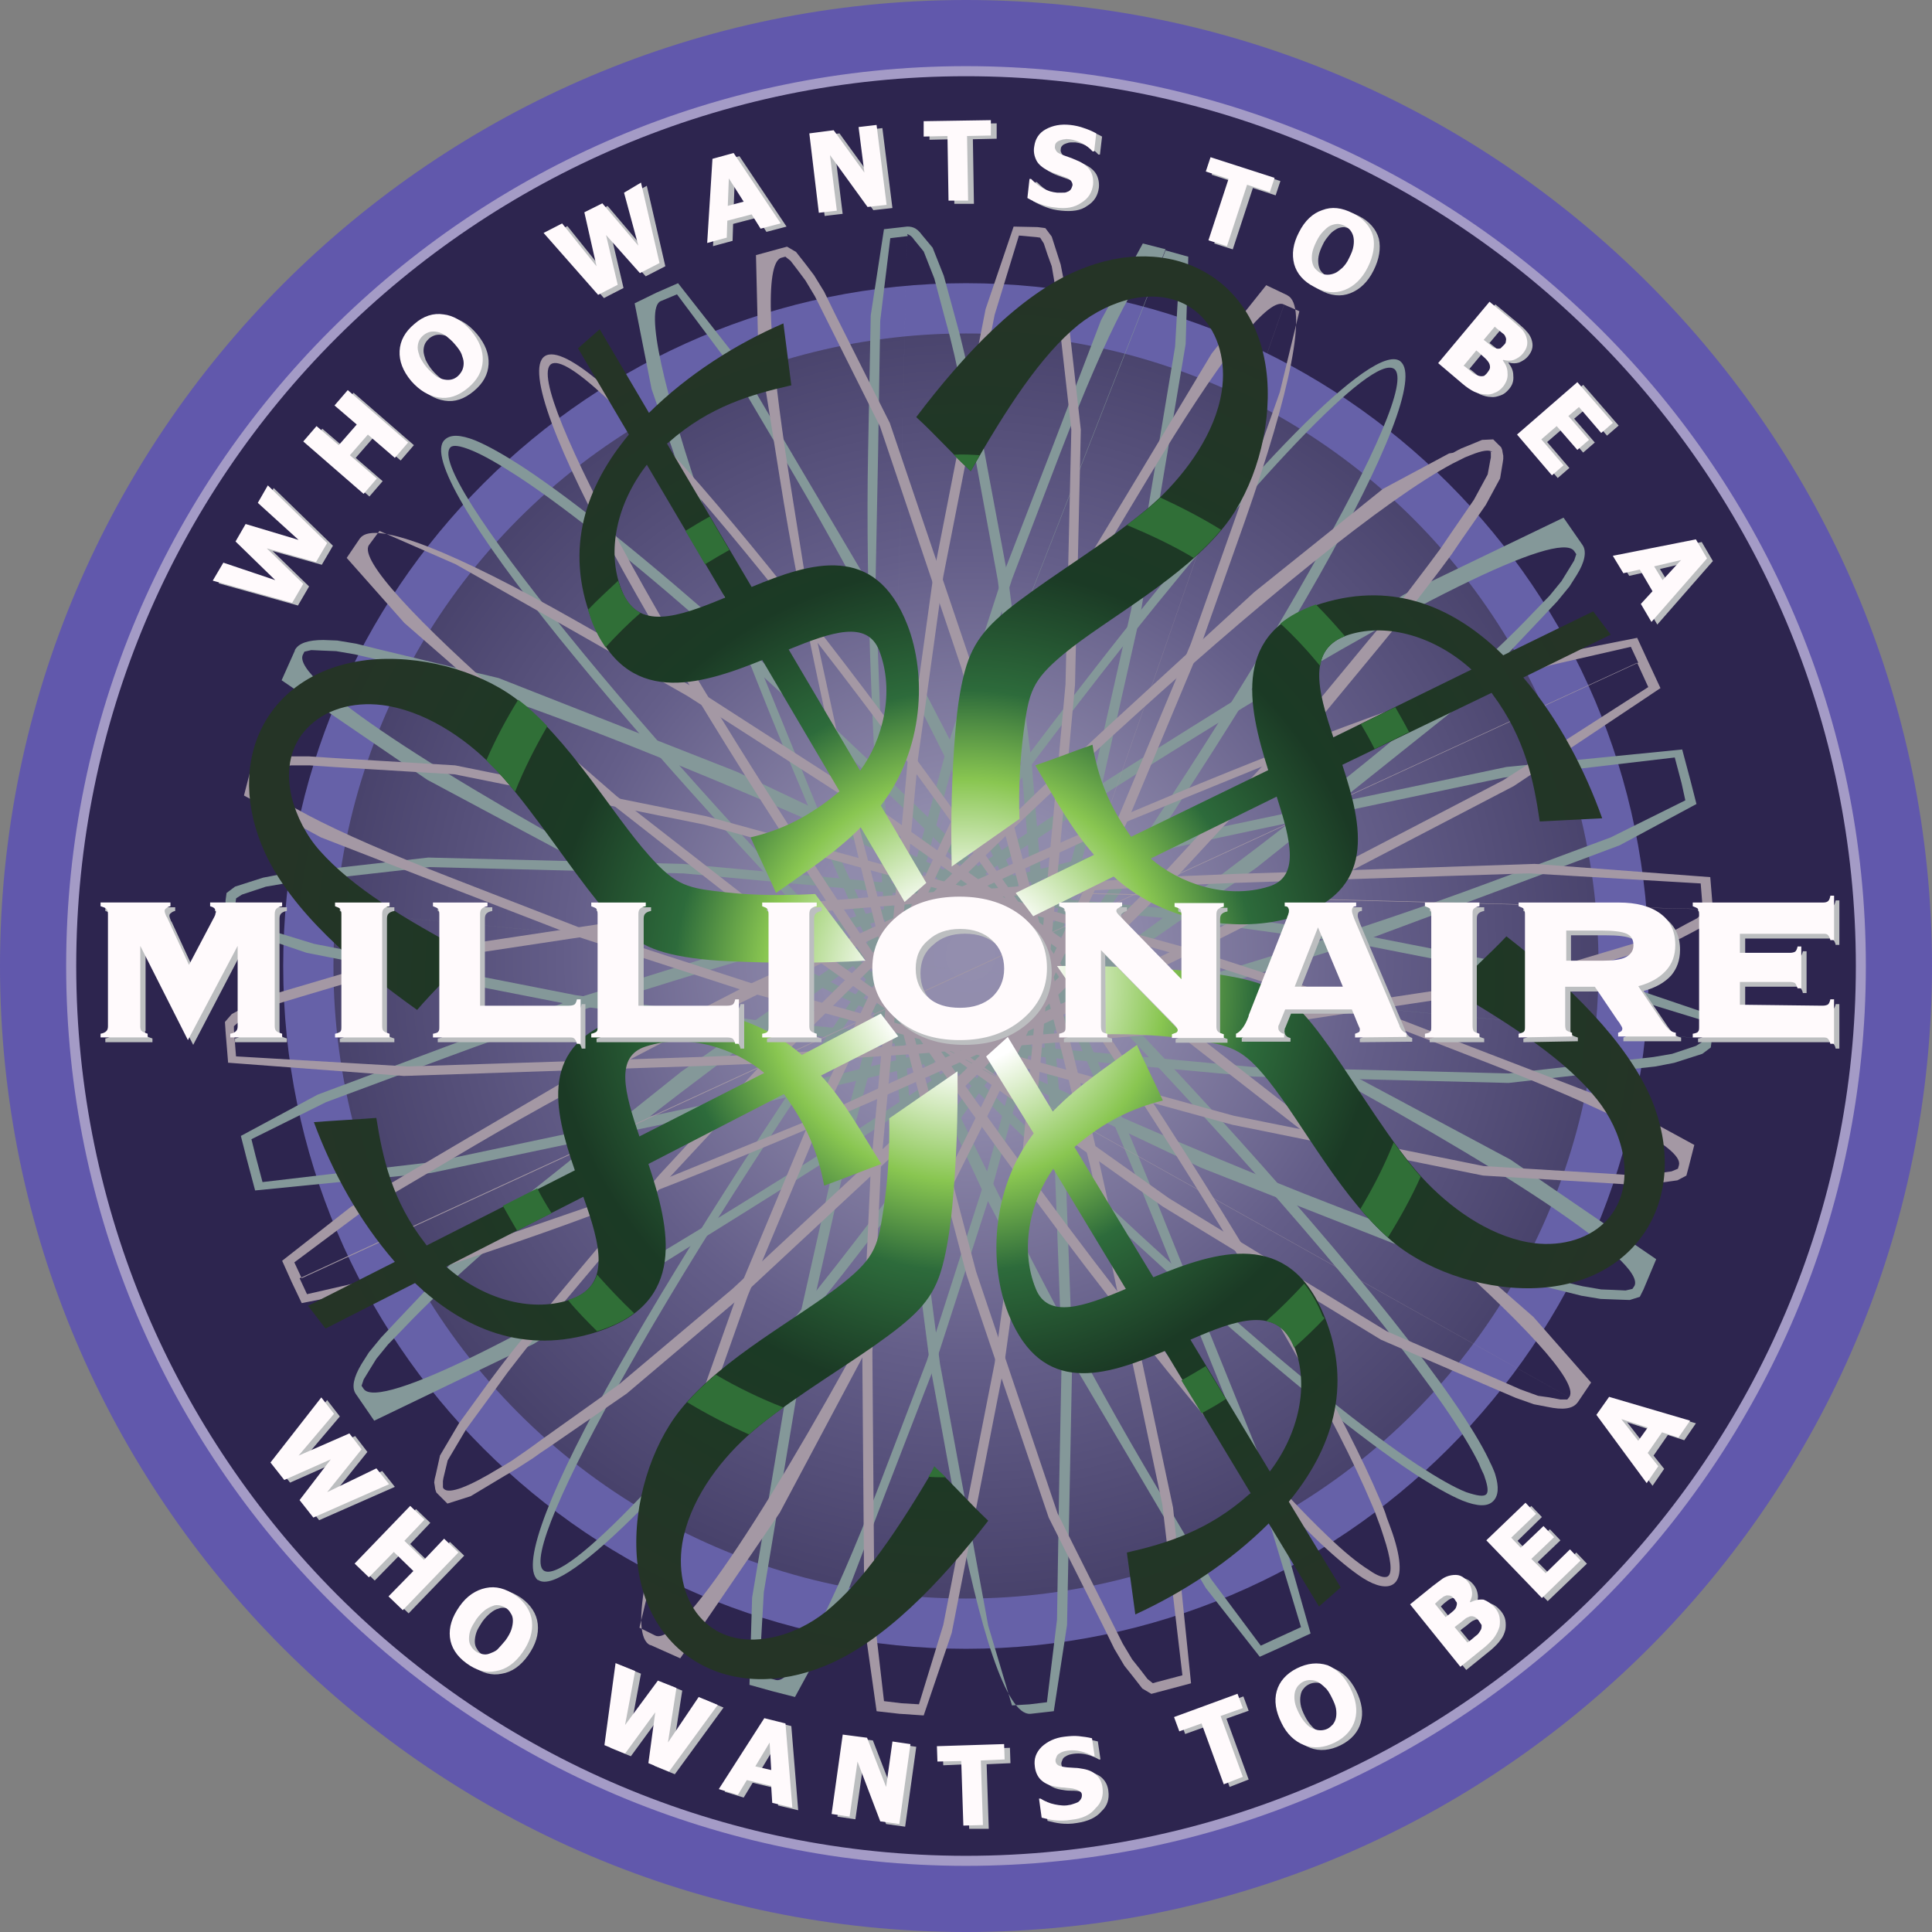 <?xml version="1.0" encoding="utf-8"?>
<!-- Generator: Adobe Illustrator 27.0.0, SVG Export Plug-In . SVG Version: 6.00 Build 0)  -->
<svg version="1.1" id="Layer_1" xmlns="http://www.w3.org/2000/svg" xmlns:xlink="http://www.w3.org/1999/xlink" x="0px" y="0px"
	 viewBox="0 0 512 512" style="enable-background:new 0 0 512 512;" xml:space="preserve">
<rect x="0" y="0" width="512" height="512" fill="#808080" stroke="none"/>
<style type="text/css">
	.st0{fill:#6158AC;}
	.st1{fill:#2D254F;}
	.st2{fill:#6661A8;}
	.st3{fill:url(#XMLID_00000156546756572143186400000005740312799714684591_);}
	.st4{fill:#BCBEC0;}
	.st5{fill:#FFFAFC;}
	.st6{fill:#A49BC6;}
	.st7{fill:#849899;}
	.st8{fill:#A498A4;}
	.st9{fill:url(#XMLID_00000003065400913905640290000004644118510189671073_);}
	.st10{fill:#306F37;}
</style>
<g id="XMLID_1_">
	<path id="XMLID_3_" class="st0" d="M256,0c140.98,0,256,115.02,256,256S396.98,512,256,512S0,396.98,0,256S115.02,0,256,0L256,0z"
		/>
	<path id="XMLID_4_" class="st1" d="M256,17.81c131.16,0,238.19,107.03,238.19,238.19S387.16,494.19,256,494.19
		S17.81,387.16,17.81,256C17.81,124.84,124.84,17.81,256,17.81L256,17.81z"/>
	<path id="XMLID_5_" class="st1" d="M256,18.8c130.6,0,237.2,106.47,237.2,237.2c0,130.6-106.47,237.2-237.2,237.2
		S18.8,386.6,18.8,256S125.4,18.8,256,18.8z"/>
	<path id="XMLID_8_" class="st2" d="M256,88.37c92.3,0,167.63,75.33,167.63,167.63S348.3,423.63,256,423.63S88.37,348.3,88.37,256
		S163.7,88.37,256,88.37z M256,75.05c99.73,0,180.95,81.22,180.95,180.95S355.73,436.95,256,436.95S75.05,355.73,75.05,256
		S156.27,75.05,256,75.05z"/>
	
		<radialGradient id="XMLID_00000047060819253612366680000010348648052557735585_" cx="-342.807" cy="571.942" r="0.205" gradientTransform="matrix(818.497 0 0 -818.497 280842 468388.938)" gradientUnits="userSpaceOnUse">
		<stop  offset="0" style="stop-color:#938EAE"/>
		<stop  offset="0.23" style="stop-color:#908BAC"/>
		<stop  offset="0.62" style="stop-color:#645E89"/>
		<stop  offset="1" style="stop-color:#47416A"/>
	</radialGradient>
	
		<circle id="XMLID_9_" style="fill:url(#XMLID_00000047060819253612366680000010348648052557735585_);" cx="256" cy="256" r="167.63"/>
	<path id="XMLID_29_" class="st4" d="M72.52,129.33l15.71,15.29l-2.95,5.05l-13.05-3.65l9.68,9.4l-2.95,5.05l-21.04-5.89l2.81-4.77
		l13.75,4.63L63.96,144.2l2.67-4.63l14.03,4.21l-10.8-9.82L72.52,129.33L72.52,129.33z M109.69,117.97l-3.51,4.07l-7.15-6.17
		l-4.77,5.47l7.15,6.17l-3.51,4.07l-15.99-13.89l3.51-4.07l5.89,5.05l4.77-5.47l-5.89-5.05l3.51-4.07L109.69,117.97z M126.39,88.51
		c2.24,2.67,3.23,5.33,3.09,8c-0.14,2.67-1.4,5.05-3.93,7.15c-2.52,2.1-5.05,2.95-7.72,2.52c-2.67-0.42-5.05-1.82-7.29-4.35
		c-2.24-2.67-3.23-5.33-3.09-8c0.14-2.67,1.4-5.05,3.93-7.15c2.38-2.1,5.05-2.95,7.72-2.52C121.62,84.3,124.14,85.85,126.39,88.51
		L126.39,88.51z M122.04,92.02c-0.7-0.84-1.54-1.54-2.38-2.24c-0.7-0.42-1.4-0.84-2.24-0.98c-0.7-0.14-1.4-0.14-1.96,0
		c-0.56,0.14-1.12,0.42-1.68,0.84c-0.42,0.42-0.84,0.84-1.12,1.4c-0.28,0.56-0.42,1.26-0.42,1.96s0.28,1.54,0.56,2.38
		c0.42,0.84,0.98,1.82,1.82,2.81s1.68,1.68,2.38,2.24c0.7,0.56,1.54,0.84,2.24,0.98c0.7,0.14,1.4,0.14,1.96,0
		c0.56-0.14,1.12-0.42,1.68-0.84c0.42-0.42,0.84-0.84,1.12-1.54c0.28-0.56,0.42-1.26,0.42-1.96c0-0.84-0.28-1.54-0.56-2.38
		C123.58,93.84,123.02,93,122.04,92.02z M171.41,49.24l4.91,21.32l-5.19,2.67l-8.98-10.1l3.09,13.19l-5.19,2.67l-14.59-16.55
		l4.91-2.52l9.12,11.36l-3.23-14.31l4.77-2.38l9.54,11.22l-3.79-14.03L171.41,49.24L171.41,49.24z M188.95,65.23l1.4-22.3l5.61-1.54
		l12.48,18.66l-5.33,1.4l-2.38-3.79l-6.45,1.68l-0.14,4.49L188.95,65.23L188.95,65.23z M198.63,54.15l-3.93-6.17l-0.28,7.29
		L198.63,54.15z M236.5,55.13l-5.05,0.56l-9.96-13.75l1.82,14.73l-4.77,0.56l-2.52-21.04l6.45-0.84l8.14,11.22l-1.54-12.06
		l4.77-0.56L236.5,55.13z M252.91,54.01l-0.28-17.11l-6.31,0.14v-4.07l17.81-0.28v4.07l-6.31,0.14l0.28,17.11H252.91z M281.25,55.83
		c-1.4-0.14-2.81-0.42-4.21-0.98c-1.12-0.42-2.24-0.98-3.23-1.54l0.56-5.05h0.42c0.98,0.98,1.96,1.82,3.23,2.52s2.38,0.98,3.65,1.12
		c0.28,0,0.7,0,1.26,0c0.56,0,0.98,0,1.26-0.14c0.42-0.14,0.7-0.28,0.98-0.56c0.28-0.28,0.56-0.7,0.56-1.12
		c0.14-0.56-0.14-0.98-0.42-1.4c-0.42-0.42-0.84-0.7-1.4-0.84c-0.7-0.28-1.4-0.56-2.24-0.84c-0.84-0.28-1.54-0.56-2.24-0.84
		c-1.54-0.7-2.67-1.68-3.23-2.81c-0.56-1.12-0.84-2.24-0.56-3.79c0.28-1.96,1.26-3.51,3.09-4.49c1.82-0.98,3.93-1.4,6.45-1.12
		c1.26,0.14,2.52,0.42,3.65,0.84c1.26,0.42,2.24,0.84,3.23,1.4l-0.56,4.77h-0.42c-0.7-0.84-1.68-1.54-2.67-2.1
		c-0.98-0.56-2.24-0.98-3.37-1.12c-0.42,0-0.84,0-1.26,0s-0.84,0.14-1.26,0.28c-0.42,0.14-0.7,0.28-0.98,0.56
		c-0.28,0.28-0.42,0.56-0.42,0.98c-0.14,0.56,0.14,0.98,0.42,1.4s0.98,0.7,2.1,1.12l1.96,0.7c0.7,0.28,1.26,0.56,1.96,0.84
		c1.4,0.7,2.38,1.54,2.95,2.52c0.56,0.98,0.84,2.24,0.7,3.65c-0.28,2.1-1.26,3.65-3.09,4.77C286.44,55.83,284.05,56.11,281.25,55.83
		L281.25,55.83z M321.79,64.53l5.33-16.27l-6.03-1.96l1.26-3.79l16.97,5.47l-1.26,3.79l-6.03-1.96l-5.33,16.27L321.79,64.53
		L321.79,64.53z M364.01,71.68c-1.54,3.09-3.65,5.05-6.17,6.03c-2.52,0.98-5.19,0.7-8-0.84c-2.81-1.4-4.63-3.51-5.33-6.03
		c-0.7-2.67-0.28-5.47,1.26-8.42c1.54-3.09,3.65-5.05,6.17-6.03c2.52-0.98,5.19-0.7,8.14,0.84c2.81,1.4,4.63,3.51,5.33,6.03
		C365.97,65.79,365.55,68.59,364.01,71.68L364.01,71.68z M359.1,69.16c0.56-1.12,0.98-2.1,1.12-3.09c0.14-0.98,0.14-1.68,0-2.38
		c-0.14-0.7-0.42-1.26-0.84-1.82c-0.42-0.42-0.84-0.84-1.4-1.12c-0.56-0.28-1.12-0.42-1.68-0.56c-0.7,0-1.4,0.14-1.96,0.42
		c-0.7,0.42-1.4,0.84-1.96,1.54c-0.7,0.84-1.4,1.68-1.82,2.67c-0.56,1.12-0.98,2.24-1.12,3.09c-0.14,0.84-0.14,1.54,0,2.38
		c0.14,0.7,0.42,1.4,0.84,1.82c0.42,0.42,0.84,0.84,1.4,1.12c0.56,0.28,1.12,0.42,1.82,0.42c0.7,0,1.26-0.14,1.96-0.42
		c0.7-0.28,1.26-0.84,1.96-1.4C357.84,71.26,358.54,70.28,359.1,69.16L359.1,69.16z M399.92,103.1c-0.7,0.84-1.4,1.4-2.24,1.68
		c-0.84,0.28-1.68,0.56-2.52,0.42c-0.98,0-1.96-0.28-2.95-0.7c-0.84-0.42-1.96-1.12-3.09-2.1l-6.45-5.47l13.61-16.27l5.75,4.77
		c1.12,0.98,2.1,1.82,2.52,2.38c0.56,0.56,0.98,1.26,1.26,1.96c0.28,0.84,0.42,1.54,0.28,2.38c-0.14,0.84-0.56,1.54-1.12,2.24
		s-1.4,1.26-2.38,1.68c-0.84,0.28-1.82,0.28-2.81,0v0.14c0.84,1.12,1.26,2.1,1.26,3.37C401.18,101,400.76,102.12,399.92,103.1
		L399.92,103.1z M400.2,92.16c0.28-0.28,0.42-0.56,0.42-0.98c0.14-0.42,0-0.84-0.14-1.12c-0.14-0.42-0.42-0.7-0.84-0.98
		c-0.56-0.42-1.12-0.98-1.68-1.4l-0.28-0.28l-2.95,3.51l0.56,0.42c0.7,0.56,1.26,0.98,1.54,1.26c0.28,0.28,0.7,0.42,1.12,0.56
		c0.42,0.14,0.84,0.14,1.26,0C399.64,92.72,399.92,92.44,400.2,92.16L400.2,92.16z M395.71,99.59c0.42-0.56,0.7-0.98,0.7-1.4
		c0-0.56-0.14-0.98-0.42-1.4c-0.28-0.42-0.56-0.7-0.84-0.98c-0.56-0.56-1.12-0.98-1.68-1.54l-0.7-0.56l-3.37,4.07l0.28,0.14
		c1.12,0.84,1.82,1.54,2.24,1.82c0.42,0.28,0.98,0.56,1.54,0.7c0.42,0.14,0.98,0.14,1.4,0C395.01,100.3,395.43,99.88,395.71,99.59z
		 M403.57,115.87l15.99-13.89l9.4,10.8l-3.09,2.67l-5.89-6.87l-2.81,2.38l5.47,6.31l-3.09,2.67l-5.47-6.31l-4.07,3.51l5.89,6.87
		l-3.09,2.67L403.57,115.87L403.57,115.87z M428.96,147.99l22.02-4.35l2.95,5.05l-14.73,16.83l-2.81-4.77l3.09-3.37l-3.37-5.75
		l-4.35,0.98L428.96,147.99L428.96,147.99z M442.14,154.44l4.91-5.33l-7.15,1.68L442.14,154.44z"/>
	<path id="XMLID_49_" class="st5" d="M70.98,128.63l15.71,15.29l-2.95,5.05l-13.05-3.65l9.68,9.4l-2.95,5.05l-21.04-5.89l2.81-4.77
		l13.75,4.63L62.42,143.5l2.67-4.63l14.03,4.21l-10.8-9.82L70.98,128.63L70.98,128.63z M108.15,117.27l-3.51,4.07l-7.15-6.17
		l-4.77,5.47l7.15,6.17l-3.51,4.07l-15.99-13.89l3.51-4.07l5.89,5.05l4.77-5.47l-5.89-5.05l3.51-4.07L108.15,117.27L108.15,117.27z
		 M124.84,87.67c2.24,2.67,3.23,5.33,3.09,8c-0.14,2.67-1.4,5.05-3.93,7.15c-2.52,2.1-5.05,2.95-7.72,2.52
		c-2.67-0.42-5.05-1.82-7.29-4.35c-2.24-2.67-3.23-5.33-3.09-8c0.14-2.67,1.4-5.05,3.93-7.15c2.38-2.1,5.05-2.95,7.72-2.52
		C120.07,83.6,122.6,85.01,124.84,87.67L124.84,87.67z M120.5,91.18c-0.7-0.84-1.54-1.54-2.38-2.24c-0.7-0.42-1.4-0.84-2.24-0.98
		c-0.7-0.14-1.4-0.14-1.96,0c-1.12,0.28-2.24,1.12-2.81,2.24c-0.28,0.56-0.42,1.26-0.42,1.96s0.28,1.54,0.56,2.38
		c0.42,0.84,0.98,1.82,1.82,2.81s1.68,1.68,2.38,2.24c0.7,0.56,1.54,0.84,2.24,0.98c0.7,0.14,1.4,0.14,1.96,0
		c1.26-0.28,2.24-1.26,2.81-2.38c0.28-0.56,0.42-1.26,0.42-1.96c0-0.84-0.28-1.54-0.56-2.38C122.04,93.14,121.48,92.3,120.5,91.18
		L120.5,91.18z M169.87,48.39l4.91,21.32l-5.19,2.67l-8.98-10.1l3.09,13.19l-5.19,2.67l-14.45-16.41l4.91-2.52l9.12,11.36
		l-3.23-14.31l4.77-2.38l9.54,11.22l-3.79-14.03L169.87,48.39L169.87,48.39z M187.41,64.39l1.4-22.3l5.61-1.54L206.9,59.2l-5.33,1.4
		l-2.38-3.79l-6.45,1.68l-0.14,4.49L187.41,64.39L187.41,64.39z M197.08,53.44l-3.93-6.17l-0.28,7.29L197.08,53.44z M234.96,54.29
		l-5.05,0.56l-9.96-13.75l1.82,14.73L217,56.39l-2.52-21.04l6.45-0.84l8.14,11.22l-1.54-12.06l4.77-0.56L234.96,54.29z
		 M251.37,53.16l-0.28-17.11l-6.31,0.14v-4.07l17.81-0.28v4.07l-6.31,0.14l0.28,17.11H251.37L251.37,53.16z M279.71,54.99
		c-1.4-0.14-2.81-0.42-4.21-0.98c-1.12-0.42-2.24-0.98-3.23-1.54l0.56-5.05h0.42c0.98,0.98,1.96,1.82,3.23,2.52
		c1.26,0.7,2.38,0.98,3.65,1.12c0.28,0,0.7,0,1.26,0s0.98,0,1.26-0.14c0.42-0.14,0.7-0.28,0.98-0.56c0.28-0.28,0.42-0.7,0.56-1.12
		c0.14-0.56-0.14-0.98-0.42-1.4c-0.42-0.42-0.84-0.7-1.4-0.84c-0.7-0.28-1.54-0.56-2.24-0.84c-0.7-0.28-1.54-0.56-2.24-0.84
		c-1.54-0.84-2.67-1.68-3.23-2.81c-0.56-1.12-0.84-2.38-0.56-3.79c0.28-1.96,1.26-3.51,3.09-4.49c1.82-0.98,3.93-1.4,6.45-1.12
		c1.26,0.14,2.52,0.42,3.65,0.84c1.26,0.42,2.24,0.84,3.23,1.4l-0.56,4.77h-0.42c-0.7-0.84-1.68-1.54-2.67-2.1
		c-1.12-0.56-2.24-0.98-3.37-1.12c-0.42,0-0.84-0.14-1.26,0c-0.42,0-0.84,0.14-1.26,0.28c-0.42,0.14-0.7,0.28-0.98,0.56
		c-0.28,0.28-0.42,0.56-0.42,0.98c-0.14,0.56,0.14,0.98,0.42,1.4c0.28,0.42,0.98,0.7,2.1,1.12l1.96,0.7
		c0.7,0.28,1.26,0.56,1.96,0.84c1.4,0.7,2.38,1.54,2.95,2.52c0.56,0.98,0.84,2.24,0.7,3.65c-0.28,2.1-1.26,3.65-3.09,4.77
		C284.76,54.99,282.51,55.41,279.71,54.99L279.71,54.99z M320.25,63.68l5.33-16.27l-6.03-1.96l1.26-3.79l16.97,5.47l-1.26,3.79
		l-6.03-1.96l-5.33,16.27L320.25,63.68L320.25,63.68z M362.47,70.84c-1.54,3.09-3.65,5.05-6.17,6.03c-2.52,0.98-5.19,0.7-8-0.84
		c-2.81-1.4-4.63-3.51-5.33-6.03c-0.7-2.67-0.28-5.47,1.26-8.42c1.54-3.09,3.65-5.05,6.17-5.89c2.52-0.98,5.19-0.7,8.14,0.84
		c2.81,1.4,4.63,3.51,5.33,6.03C364.43,64.95,364.01,67.75,362.47,70.84L362.47,70.84z M357.56,68.31c0.56-1.12,0.98-2.1,1.12-3.09
		c0.14-0.84,0.14-1.68,0-2.38c-0.14-0.7-0.42-1.26-0.84-1.82c-0.84-0.98-1.96-1.54-3.23-1.68c-0.7,0-1.26,0.14-1.96,0.42
		c-0.7,0.28-1.26,0.84-1.96,1.54c-0.7,0.7-1.26,1.54-1.82,2.67s-0.98,2.24-1.12,3.09c-0.14,0.84-0.14,1.68,0,2.38
		c0.14,0.7,0.42,1.4,0.84,1.82c0.42,0.42,0.84,0.84,1.4,1.12c0.56,0.28,1.12,0.42,1.82,0.42c0.7,0,1.26-0.14,1.96-0.42
		c0.7-0.28,1.26-0.84,1.96-1.4C356.3,70.42,357,69.58,357.56,68.31z M398.38,102.4c-0.56,0.7-1.4,1.4-2.24,1.68
		c-0.84,0.42-1.68,0.56-2.52,0.42c-0.98,0-1.96-0.28-2.95-0.7c-0.84-0.42-1.96-1.12-3.09-2.1l-6.45-5.47l13.61-16.27l5.75,4.77
		c1.12,0.98,2.1,1.82,2.67,2.38c0.56,0.56,0.98,1.26,1.26,1.96c0.28,0.84,0.42,1.54,0.28,2.38c-0.14,0.84-0.56,1.54-1.12,2.24
		c-0.7,0.84-1.4,1.26-2.38,1.68c-0.84,0.28-1.82,0.28-2.81,0l-0.14,0.14c0.84,1.12,1.26,2.1,1.26,3.37
		C399.64,100.16,399.22,101.28,398.38,102.4z M398.66,91.32c0.28-0.28,0.42-0.56,0.42-0.98c0.14-0.42,0-0.84-0.14-1.12
		c-0.14-0.42-0.42-0.7-0.84-0.98c-0.56-0.42-1.12-0.98-1.68-1.4l-0.28-0.28l-2.95,3.51l0.56,0.42c0.7,0.56,1.26,0.98,1.54,1.26
		c0.28,0.28,0.7,0.42,1.12,0.56c0.42,0.14,0.84,0.14,1.26,0C398.1,91.88,398.38,91.6,398.66,91.32L398.66,91.32z M394.17,98.75
		c0.42-0.56,0.7-0.98,0.7-1.4c0-0.56-0.14-0.98-0.42-1.4c-0.28-0.42-0.56-0.7-0.84-0.98c-0.42-0.42-0.98-0.84-1.68-1.54l-0.7-0.56
		l-3.37,4.07l0.28,0.14c1.12,0.84,1.82,1.54,2.24,1.82c0.42,0.28,0.98,0.56,1.54,0.7c0.42,0.14,0.98,0.14,1.4,0
		C393.47,99.45,393.89,99.17,394.17,98.75z M402.03,115.16l15.99-13.89l9.4,10.8l-3.09,2.67l-5.89-6.87l-2.81,2.38l5.47,6.31
		l-3.09,2.67l-5.47-6.31l-4.07,3.51l5.89,6.87l-3.09,2.67L402.03,115.16z M427.41,147.29l22.02-4.35l2.95,5.05l-14.73,16.83
		l-2.81-4.77l3.09-3.37l-3.37-5.75l-4.35,0.98L427.41,147.29L427.41,147.29z M440.6,153.74l4.91-5.33l-7.15,1.68L440.6,153.74z"/>
	<path id="XMLID_69_" class="st4" d="M104.64,394.03l-20.06,8.84l-3.65-4.63l8.28-10.8l-12.34,5.47l-3.65-4.63l13.47-17.25
		l3.37,4.35l-9.4,11.08l13.47-5.89l3.23,4.21l-9.12,11.36l13.05-6.31L104.64,394.03L104.64,394.03z M108.29,427.56l-3.79-3.65
		l6.59-6.73l-5.19-5.05l-6.59,6.73l-3.79-3.65l14.73-15.29l3.79,3.65l-5.33,5.61l5.19,5.05l5.33-5.61l3.79,3.65L108.29,427.56z
		 M139.99,438.64c-1.96,2.81-4.35,4.49-7.01,4.91c-2.67,0.56-5.19-0.14-7.86-2.1c-2.52-1.82-4.07-4.21-4.35-6.87
		c-0.28-2.67,0.56-5.33,2.52-8.14c1.96-2.81,4.35-4.35,7.01-4.91c2.67-0.56,5.19,0.14,7.86,1.96c2.52,1.82,4.07,4.21,4.35,6.87
		C142.8,433.17,141.96,435.83,139.99,438.64z M135.5,435.41c0.7-0.98,1.26-1.96,1.54-2.81c0.28-0.84,0.42-1.68,0.42-2.38
		c0-0.7-0.14-1.26-0.56-1.96c-0.56-1.12-1.68-1.82-2.81-2.1c-0.7-0.14-1.4-0.14-1.96,0.14c-0.7,0.14-1.4,0.56-2.1,1.12
		s-1.54,1.4-2.24,2.38c-0.7,1.12-1.26,1.96-1.54,2.81c-0.28,0.84-0.42,1.68-0.42,2.38c0,0.7,0.14,1.4,0.56,1.96
		c0.56,1.12,1.68,1.82,2.95,2.1c0.7,0.14,1.26,0.14,1.96-0.14c0.7-0.28,1.4-0.56,2.1-1.12C133.96,437.23,134.66,436.53,135.5,435.41
		L135.5,435.41z M191.75,452.52l-12.91,17.67l-5.47-2.24l1.82-13.47l-8,10.94l-5.47-2.24l2.95-21.74l5.19,2.1l-2.67,14.31l8.7-11.78
		l4.91,1.96l-2.24,14.45l8.14-12.06L191.75,452.52L191.75,452.52z M192.04,474.83l12.06-18.8l5.61,1.4l1.82,22.3l-5.33-1.26
		l-0.28-4.49l-6.45-1.54l-2.38,3.93L192.04,474.83L192.04,474.83z M205.92,469.92l-0.42-7.29l-3.79,6.31L205.92,469.92
		L205.92,469.92z M239.87,484.09l-5.05-0.7l-6.03-15.85l-2.1,14.59l-4.77-0.7l2.95-21.04l6.45,0.84l5.05,13.05l1.68-12.06l4.77,0.7
		L239.87,484.09L239.87,484.09z M256.84,484.65l-0.56-17.11l-6.31,0.28l-0.14-4.07l17.81-0.56l0.14,4.07l-6.31,0.28l0.56,17.11
		L256.84,484.65L256.84,484.65z M285.46,483.1c-1.54,0.28-3.09,0.28-4.35,0.14s-2.38-0.42-3.51-0.7l-0.7-5.05h0.42
		c1.12,0.7,2.38,1.26,3.79,1.54c1.4,0.28,2.67,0.42,3.79,0.14c0.28,0,0.7-0.14,1.12-0.28c0.42-0.14,0.84-0.28,1.12-0.42
		s0.56-0.42,0.84-0.84c0.28-0.42,0.28-0.84,0.28-1.12c0-0.56-0.42-0.98-0.84-1.26c-0.42-0.28-0.98-0.42-1.54-0.56
		c-0.84-0.14-1.54-0.14-2.38-0.14c-0.84,0-1.54-0.14-2.38-0.28c-1.68-0.28-2.95-0.98-3.79-1.82c-0.84-0.84-1.4-2.1-1.54-3.51
		c-0.28-1.96,0.28-3.65,1.82-5.19c1.54-1.4,3.51-2.38,6.03-2.67c1.26-0.14,2.52-0.28,3.79-0.14c1.12,0,2.38,0.28,3.51,0.56l0.7,4.77
		h-0.42c-0.98-0.56-1.96-0.98-3.09-1.26c-1.54-0.42-3.23-0.42-4.77,0c-0.42,0.14-0.7,0.28-1.12,0.56c-0.28,0.14-0.56,0.42-0.7,0.84
		c-0.14,0.28-0.28,0.7-0.28,0.98c0,0.56,0.28,0.98,0.7,1.26s1.26,0.42,2.38,0.56c0.7,0,1.4,0.14,2.1,0.14c0.7,0,1.4,0.14,2.24,0.28
		c1.54,0.28,2.67,0.84,3.51,1.68c0.84,0.84,1.4,1.96,1.54,3.37c0.28,2.1-0.28,3.93-1.82,5.33
		C290.51,481.7,288.26,482.68,285.46,483.1L285.46,483.1z M325.86,473.56l-5.89-16.13l-5.89,2.1l-1.4-3.79l16.83-6.17l1.4,3.79
		l-5.89,2.1l5.89,16.13L325.86,473.56L325.86,473.56z M359.38,448.04c1.54,3.09,1.96,5.89,1.26,8.42c-0.7,2.52-2.52,4.63-5.33,6.03
		s-5.61,1.68-8.14,0.7c-2.52-0.98-4.63-2.95-6.17-5.89c-1.54-3.09-1.96-5.89-1.26-8.42c0.7-2.52,2.52-4.63,5.33-6.03
		s5.47-1.68,8-0.84C355.73,442.99,357.84,444.95,359.38,448.04L359.38,448.04z M354.47,450.56c-0.42-0.98-1.12-1.82-1.82-2.67
		c-0.56-0.56-1.26-1.12-1.96-1.54c-0.56-0.28-1.26-0.42-1.96-0.42c-0.56,0-1.26,0.14-1.82,0.42c-0.56,0.28-1.12,0.7-1.4,1.12
		c-0.42,0.42-0.7,0.98-0.84,1.82c-0.14,0.7-0.14,1.54,0,2.38c0.14,0.98,0.56,1.96,1.12,3.09c0.56,1.12,1.26,2.1,1.82,2.67
		c0.56,0.7,1.26,1.12,1.96,1.4c0.7,0.28,1.26,0.42,1.96,0.42c0.56,0,1.26-0.14,1.82-0.42c0.56-0.28,1.12-0.7,1.4-1.12
		c0.42-0.56,0.7-1.12,0.84-1.82c0.14-0.84,0.14-1.68,0-2.38C355.45,452.8,355.03,451.68,354.47,450.56L354.47,450.56z
		 M397.68,426.85c0.7,0.84,1.12,1.68,1.26,2.52c0.14,0.84,0.14,1.68,0,2.52c-0.28,0.98-0.56,1.82-1.26,2.67
		c-0.56,0.84-1.4,1.68-2.52,2.67l-6.59,5.33l-13.33-16.55l5.89-4.77c1.26-0.98,2.1-1.68,2.81-2.1c0.7-0.42,1.4-0.7,2.24-0.84
		c0.84-0.14,1.68-0.14,2.38,0.14c0.7,0.28,1.4,0.84,1.96,1.54c0.7,0.84,0.98,1.68,1.12,2.67c0.14,0.98-0.14,1.96-0.56,2.81v0.14
		c1.12-0.56,2.38-0.84,3.51-0.7C395.71,425.03,396.69,425.73,397.68,426.85L397.68,426.85z M386.88,424.33
		c-0.28-0.28-0.56-0.56-0.84-0.7c-0.42-0.14-0.7-0.14-1.12-0.14c-0.42,0.14-0.7,0.28-1.12,0.56c-0.56,0.42-1.12,0.84-1.68,1.4
		l-0.28,0.28l2.81,3.51l0.56-0.42c0.7-0.56,1.26-0.98,1.4-1.26c0.28-0.28,0.56-0.56,0.7-0.98c0.14-0.42,0.28-0.84,0.14-1.26
		C387.3,425.03,387.16,424.61,386.88,424.33L386.88,424.33z M393.33,430.22c-0.42-0.56-0.84-0.84-1.26-0.98
		c-0.42-0.14-0.98-0.14-1.4,0.14c-0.42,0.14-0.84,0.42-1.12,0.7c-0.42,0.28-0.98,0.84-1.82,1.4l-0.7,0.56l3.37,4.07l0.28-0.14
		c1.12-0.84,1.82-1.54,2.24-1.82c0.42-0.28,0.7-0.84,0.98-1.26c0.28-0.42,0.28-0.84,0.28-1.4
		C393.89,431.06,393.61,430.5,393.33,430.22L393.33,430.22z M410.16,424.33l-14.73-15.29l10.38-9.96l2.81,2.95l-6.45,6.31l2.52,2.67
		l6.03-5.75l2.81,2.95l-6.03,5.75l3.79,3.79l6.45-6.31l2.81,2.95L410.16,424.33L410.16,424.33z M437.94,393.75l-13.33-18.1
		l3.37-4.77l21.46,6.31l-3.09,4.49l-4.35-1.4l-3.79,5.47l2.81,3.51L437.94,393.75L437.94,393.75z M438.22,379.16l-7.01-2.24
		l4.49,5.75L438.22,379.16z"/>
	<path id="XMLID_89_" class="st5" d="M103.1,393.33l-20.06,8.84l-3.65-4.63l8.28-10.8l-12.34,5.47l-3.65-4.63l13.47-17.25l3.37,4.35
		l-9.4,11.08l13.47-5.89l3.23,4.21l-9.12,11.36l13.05-6.31L103.1,393.33L103.1,393.33z M106.75,426.71l-3.79-3.65l6.59-6.73
		l-5.19-5.05l-6.59,6.73l-3.79-3.65l14.73-15.29l3.79,3.65l-5.33,5.61l5.19,5.05l5.33-5.61l3.79,3.65L106.75,426.71L106.75,426.71z
		 M138.45,437.94c-1.96,2.81-4.35,4.49-7.01,4.91c-2.67,0.56-5.19-0.14-7.86-2.1c-2.52-1.82-4.07-4.21-4.35-6.87
		c-0.28-2.67,0.56-5.33,2.52-8.14c1.96-2.81,4.35-4.35,7.01-4.91c2.67-0.56,5.19,0.14,7.86,1.96c2.52,1.82,4.07,4.21,4.35,6.87
		C141.26,432.46,140.41,435.13,138.45,437.94L138.45,437.94z M133.96,434.71c0.7-0.98,1.26-1.96,1.54-2.81
		c0.28-0.84,0.42-1.68,0.42-2.38c0-0.7-0.14-1.4-0.56-1.96c-0.56-1.12-1.68-1.82-2.81-2.1c-0.7-0.14-1.4-0.14-1.96,0.14
		c-0.84,0.28-1.54,0.7-2.1,1.12c-0.7,0.56-1.54,1.4-2.24,2.38c-0.7,1.12-1.26,1.96-1.54,2.81c-0.28,0.7-0.42,1.54-0.42,2.38
		c0,0.7,0.14,1.4,0.56,1.96c0.28,0.56,0.7,0.98,1.26,1.4s1.12,0.56,1.68,0.7c0.7,0.14,1.26,0.14,1.96-0.14s1.54-0.56,2.1-1.12
		C132.42,436.53,133.12,435.69,133.96,434.71L133.96,434.71z M190.21,451.82l-12.91,17.67l-5.47-2.24l1.82-13.47l-8,10.94
		l-5.47-2.24l2.95-21.74l5.19,2.1l-2.67,14.31l8.7-11.78l4.91,1.96l-2.24,14.45l8.14-12.06L190.21,451.82L190.21,451.82z
		 M190.49,474.13l12.06-18.8l5.61,1.4l1.82,22.3l-5.33-1.26l-0.28-4.49l-6.45-1.54l-2.38,3.93L190.49,474.13L190.49,474.13z
		 M204.38,469.08l-0.42-7.29l-3.79,6.31L204.38,469.08L204.38,469.08z M238.33,483.38l-5.05-0.7l-6.03-15.85l-2.1,14.59l-4.77-0.7
		l2.95-21.04l6.45,0.84l5.05,13.05l1.68-12.06l4.77,0.7L238.33,483.38z M255.3,483.8l-0.56-17.11l-6.31,0.14l-0.14-4.07l17.81-0.56
		l0.14,4.07l-6.31,0.28l0.56,17.11L255.3,483.8L255.3,483.8z M283.91,482.26c-1.54,0.28-3.09,0.28-4.35,0.14s-2.38-0.42-3.51-0.7
		l-0.7-5.05h0.42c1.12,0.7,2.38,1.26,3.79,1.54c1.4,0.28,2.67,0.42,3.79,0.14c0.28,0,0.7-0.14,1.12-0.28
		c0.42-0.14,0.84-0.28,1.12-0.42c0.28-0.14,0.56-0.42,0.84-0.84c0.28-0.42,0.28-0.84,0.28-1.12c0-0.56-0.42-0.98-0.84-1.12
		c-0.42-0.28-0.98-0.42-1.54-0.56c-0.84-0.14-1.54-0.14-2.38-0.28c-0.84,0-1.54-0.14-2.38-0.28c-1.68-0.28-2.95-0.98-3.79-1.82
		c-0.84-0.84-1.4-2.1-1.54-3.51c-0.28-1.96,0.28-3.65,1.82-5.19c1.54-1.4,3.51-2.38,6.03-2.67c1.26-0.14,2.52-0.28,3.79-0.14
		c1.26,0.14,2.38,0.28,3.51,0.56l0.7,4.77h-0.42c-0.98-0.56-1.96-0.98-3.09-1.26c-1.54-0.42-3.23-0.42-4.77,0
		c-0.42,0.14-0.7,0.28-1.12,0.56c-0.28,0.14-0.56,0.42-0.7,0.84c-0.14,0.28-0.28,0.7-0.28,0.98c0,0.56,0.28,0.98,0.7,1.26
		c0.42,0.28,1.26,0.42,2.38,0.56l2.1,0.14c0.7,0,1.4,0.14,2.24,0.28c1.54,0.28,2.67,0.84,3.51,1.68c0.84,0.84,1.4,1.96,1.54,3.37
		c0.28,1.96-0.28,3.93-1.82,5.33C288.96,481,286.72,481.98,283.91,482.26L283.91,482.26z M324.31,472.86l-5.89-16.13l-5.89,2.1
		l-1.4-3.79l16.83-6.17l1.4,3.79l-5.89,2.1l5.89,16.13L324.31,472.86z M357.84,447.33c1.54,3.09,1.96,5.89,1.26,8.42
		c-0.7,2.52-2.52,4.63-5.33,6.03s-5.61,1.68-8.14,0.7c-2.52-0.98-4.63-2.95-6.03-5.89c-1.54-3.09-1.96-5.89-1.26-8.42
		c0.7-2.52,2.52-4.63,5.33-6.03s5.47-1.68,8.14-0.84C354.19,442.28,356.3,444.25,357.84,447.33z M352.93,449.86
		c-0.56-1.12-1.12-2.1-1.82-2.67c-0.56-0.56-1.26-1.12-1.96-1.54c-0.56-0.28-1.26-0.42-1.96-0.42c-0.56,0-1.26,0.14-1.82,0.42
		c-0.56,0.28-0.98,0.7-1.4,1.12c-0.42,0.56-0.7,1.12-0.84,1.82c-0.14,0.7-0.14,1.54,0,2.38c0.14,0.98,0.56,1.96,1.12,3.09
		c0.56,1.12,1.26,2.1,1.82,2.67c0.56,0.7,1.26,1.12,1.96,1.4c0.7,0.28,1.26,0.42,1.96,0.42c0.56,0,1.26-0.14,1.82-0.42
		c0.56-0.28,0.98-0.7,1.4-1.12c0.42-0.56,0.7-1.12,0.84-1.82c0.14-0.7,0.14-1.54,0-2.38C353.91,451.96,353.49,450.98,352.93,449.86
		L352.93,449.86z M396.13,426.01c0.7,0.84,1.12,1.68,1.26,2.52c0.14,0.84,0.14,1.68,0,2.52c-0.28,0.98-0.7,1.82-1.26,2.67
		c-0.56,0.84-1.4,1.68-2.52,2.67l-6.59,5.33l-13.33-16.55l5.89-4.77c1.26-0.98,2.24-1.68,2.81-2.1c0.7-0.42,1.4-0.7,2.24-0.84
		c0.84-0.14,1.68-0.14,2.38,0.14c0.7,0.28,1.4,0.84,1.96,1.54c0.7,0.84,0.98,1.68,1.12,2.67c0.14,0.98-0.14,1.82-0.56,2.67
		l0.14,0.14c1.12-0.56,2.38-0.84,3.51-0.7C394.17,424.33,395.15,424.89,396.13,426.01L396.13,426.01z M385.33,423.63
		c-0.28-0.28-0.56-0.56-0.84-0.7c-0.42-0.14-0.7-0.14-1.12-0.14c-0.42,0.14-0.84,0.28-1.12,0.56c-0.42,0.28-0.98,0.7-1.68,1.4
		l-0.28,0.28l2.81,3.51l0.56-0.42c0.7-0.56,1.26-0.98,1.54-1.26c0.28-0.28,0.56-0.56,0.7-0.98c0.14-0.42,0.28-0.84,0.14-1.26
		C385.75,424.33,385.61,423.91,385.33,423.63L385.33,423.63z M391.79,429.38c-0.42-0.56-0.84-0.84-1.26-0.98s-0.98-0.14-1.4,0.14
		c-0.42,0.14-0.84,0.42-1.12,0.7c-0.42,0.28-0.98,0.84-1.82,1.4l-0.7,0.56l3.37,4.07l0.28-0.14c1.12-0.84,1.82-1.54,2.24-1.82
		c0.42-0.28,0.7-0.84,0.98-1.26c0.28-0.42,0.28-0.84,0.28-1.4C392.35,430.22,392.07,429.8,391.79,429.38L391.79,429.38z
		 M408.62,423.49l-14.73-15.29l10.38-9.96l2.81,2.95l-6.59,6.31l2.52,2.67l6.03-5.75l2.81,2.95l-6.03,5.75l3.79,3.79l6.45-6.31
		l2.81,2.95L408.62,423.49L408.62,423.49z M436.39,393.05l-13.33-18.1l3.37-4.77l21.46,6.31l-3.09,4.49l-4.35-1.4l-3.79,5.47
		l2.81,3.51L436.39,393.05L436.39,393.05z M436.67,378.32l-7.01-2.24l4.49,5.75L436.67,378.32z"/>
	<path id="XMLID_92_" class="st6" d="M256,17.53c65.65,0,125.26,26.79,168.47,70c43.2,43.2,70,102.82,70,168.47l0,0
		c0,65.65-26.79,125.26-70,168.47c-43.2,43.2-102.82,70-168.47,70l0,0c-65.65,0-125.26-26.79-168.47-70s-70-102.82-70-168.47l0,0
		c0-65.65,26.79-125.26,70-168.47S190.35,17.53,256,17.53L256,17.53z M256,20.2L256,20.2c-64.95,0-123.86,26.51-166.65,69.16
		S20.2,191.05,20.2,256l0,0c0,64.95,26.51,123.86,69.16,166.65c42.78,42.78,101.7,69.16,166.65,69.16l0,0
		c64.95,0,123.86-26.51,166.65-69.16c42.78-42.78,69.16-101.7,69.16-166.65l0,0c0-64.95-26.51-123.86-69.16-166.65
		C379.86,46.57,320.95,20.2,256,20.2L256,20.2z"/>
	<path id="XMLID_98_" class="st7" d="M173.94,77.57L173.94,77.57L173.94,77.57l5.75-2.52L194,93.28l18.52,31.42l18.24,30.86
		l22.58,43.63l22.72,49.1l0,0l0,0l0,0l0,0l0,0l0,0l0,0l0,0l0,0l0,0c6.17,13.33,12.2,26.79,17.96,40.26l5.61,12.91l5.19,12.62
		l4.77,11.92l24.97,61.86l12.76,45.03l-7.86,3.65l0,0l0,0l-5.61,2.52l-14.31-18.24l-18.52-31.42l-18.24-30.86l-22.58-43.34
		l-22.72-49.1l0,0l0,0l0,0l0,0l0,0l0,0l0,0l0,0l0,0c-22.72-49.1-41.24-94.68-52.88-128.49l-11.92-34.51l-4.49-22.72L173.94,77.57
		L173.94,77.57L173.94,77.57L173.94,77.57z M175.06,79.82L175.06,79.82L175.06,79.82c-4.21,1.96,0.7,23.57,12.06,56.67l11.64,33.81
		l18.52,45.45l22.58,49.1l0,0l0,0l0,0l0,0l0,0l0,0l0,0l0,0l0,0l0,0l0,0c22.58,49.1,45.17,92.58,63.26,123.44l17.81,30.16
		l13.19,17.67l4.21-1.96l6.45-2.95l-13.19-43.77l-24.41-60.6l-4.77-11.78l-5.19-12.48l-5.61-13.05l-5.61-13.05l-6.03-13.47
		l-6.31-13.75l0,0l0,0l0,0l0,0l0,0l0,0l0,0c-22.58-49.1-45.17-92.58-63.26-123.44L192.6,95.67l-13.19-17.67L175.06,79.82
		L175.06,79.82z M240.01,264.98L240.01,264.98L240.01,264.98L240.01,264.98 M240.01,264.98L240.01,264.98 M237.48,265.82
		L237.48,265.82"/>
	<path id="XMLID_106_" class="st7" d="M240.43,60.04L240.43,60.04L240.43,60.04L240.43,60.04L240.43,60.04
		c0.84,0,1.54,0.14,2.24,0.56l0.56,0.42l0.56,0.56l0.56,0.7l2.81,3.37l2.95,7.43l2.95,10.8l0,0l0,0l1.26,4.63l1.26,5.19l1.26,5.75
		l1.26,5.75l1.26,6.31l1.26,6.87l6.59,35.21l6.17,48.39l4.49,53.3v0.14v0.14v0.28l0,0l4.49,53.72l1.82,48.96l-0.7,35.77l-0.7,36.33
		l-3.51,22.86l-6.17,0.7l0,0h-0.14h0.14l0,0l0,0l0,0h-0.14l0,0c-6.17,0.28-13.33-21.6-20.06-57.37l-6.45-35.21l-6.31-48.68
		l-4.49-53.72l0,0l0,0v-0.28v-0.28v-0.14v-0.14v-0.28l0,0l0,0 M240.57,62.56L240.57,62.56L240.57,62.56L240.57,62.56L240.57,62.56
		L240.57,62.56L240.57,62.56L240.57,62.56L240.57,62.56z M240.57,62.56L240.57,62.56L240.57,62.56L240.57,62.56L240.57,62.56
		L240.57,62.56L240.57,62.56L240.57,62.56l-4.63,0.56l-2.67,21.88l-0.56,34.93l-0.7,35.63l1.82,48.82l4.49,53.72l0,0l0,0v0.28v0.28
		v0.14v0.14v0.28l4.49,53.72l6.31,48.53l6.45,34.93l6.31,34.37l6.31,21.18l4.63-0.28l0,0l0,0l0,0l0,0l0,0l0,0l0,0l0,0l0,0l0,0l0,0
		l0,0l0,0l0,0l0,0l0,0l4.63-0.56l2.67-21.88l0.56-34.93l0.7-35.63l-1.82-48.96L275.08,256l0,0v-0.28v-0.28l-4.49-53.44l-6.17-48.25
		l-6.45-35.07l-1.26-6.73l-1.26-6.31l-1.26-5.75l-1.26-5.75l-1.26-5.19l-1.26-4.63l0,0l0,0l0,0l-2.81-10.52l-2.81-7.15l-2.52-3.09
		l-0.42-0.56l-0.42-0.42l-0.42-0.28l-0.28-0.14L240.43,62L240.57,62.56L240.57,62.56z M235.66,258.38
		c-4.49-53.72-6.31-102.68-5.61-138.45l0.7-36.33l3.51-22.86l6.17-0.7l0,0h0.14h-0.14l0,0"/>
	<path id="XMLID_167_" class="st7" d="M308.88,66.35L308.88,66.35L308.88,66.35l6.03,1.68l-0.7,23.15l-6.03,35.91l-5.89,35.35
		l-10.8,47.97l-14.31,52.18l0,0v0.14v0.14l0,0l-14.31,52.18l-15.15,46.85l-12.91,33.39l-13.05,34.09l-11.08,20.34l-6.03-1.54l0,0
		l0,0l0,0l0,0l-6.03-1.68l0.7-23.15l6.03-35.91l5.89-35.35l10.8-47.97l14.31-52.32l0,0v-0.14l0,0l0,0 M308.18,68.87L308.18,68.87
		L308.18,68.87c-4.63-1.12-14.59,18.52-27.21,51.2l-12.76,33.39l-15.01,46.57l-14.17,52.04l0,0v0.14l0,0l0,0l0,0l0,0c0,0,0,0,0,0.14
		l0,0l-14.17,52.04l-10.8,47.83l-5.89,35.21l-5.75,34.51l-1.26,22.02l4.49,1.26l0,0l0,0l0,0l0,0c4.49,1.12,14.59-18.52,27.21-51.2
		l12.76-33.39l15.01-46.71l14.17-52.04l0,0c0-0.14,0-0.14,0-0.14l0,0l0,0l0,0l0,0l0,0c0,0,0,0,0-0.14l0,0l14.17-52.18l10.8-47.83
		l5.89-35.21l5.75-34.51l1.26-22.02L308.18,68.87L308.18,68.87z M277.18,262.73L277.18,262.73L277.18,262.73L277.18,262.73
		L277.18,262.73 M277.18,262.73L277.18,262.73L277.18,262.73z M277.18,262.73L277.18,262.73L277.18,262.73L277.18,262.73
		L277.18,262.73L277.18,262.73L277.18,262.73 M277.18,262.73L277.18,262.73L277.18,262.73z M277.18,262.73L277.18,262.73
		L277.18,262.73z M277.18,262.73L277.18,262.73L277.18,262.73z M277.18,262.73L277.18,262.73L277.18,262.73z M274.66,262.03
		L274.66,262.03L274.66,262.03L274.66,262.03L274.66,262.03L274.66,262.03L274.66,262.03L274.66,262.03z M274.66,262.03
		L274.66,262.03L274.66,262.03L274.66,262.03L274.66,262.03z M274.66,262.03L274.66,262.03L274.66,262.03z M274.66,262.03
		L274.66,262.03 M277.18,262.73L277.18,262.73 M277.18,262.73L277.18,262.73 M236.36,251.51L236.36,251.51L236.36,251.51v-0.14l0,0
		l14.31-52.18l15.15-46.85l12.91-33.39l13.05-34.09l11.08-20.34l6.03,1.54l0,0l0,0L236.36,251.51z M236.36,251.51L236.36,251.51
		L236.36,251.51z M236.36,251.51L236.36,251.51L236.36,251.51z M236.36,251.51L236.36,251.51L236.36,251.51L236.36,251.51
		L236.36,251.51 M236.36,251.51L236.36,251.51L236.36,251.51z M236.36,251.51L236.36,251.51L236.36,251.51z M238.89,252.21
		L238.89,252.21L238.89,252.21z M238.89,252.35L238.89,252.35L238.89,252.35z M238.89,252.35L238.89,252.35L238.89,252.35z"/>
	<path id="XMLID_178_" class="st7" d="M371.02,95.67L371.02,95.67L371.02,95.67L371.02,95.67l0.14,0.14
		c4.77,3.93-3.79,25.25-21.6,56.81c-17.67,31.14-44.19,72.52-75.47,116.71l0,0l0,0l0,0c0,0.14,0,0,0,0l0,0l0,0
		c-8.56,12.06-17.11,23.85-25.95,35.77c-8.14,10.94-16.27,21.6-24.69,32.4c-41.1,52.46-73.78,85.99-80.8,81.22l0,0l0,0l0,0l0,0l0,0
		l0,0h-0.14c-4.77-4.07,3.79-25.39,21.6-56.81c17.67-31.14,44.19-72.52,75.47-116.71c0.14-0.14,0,0,0,0l0,0l0,0
		c8.56-12.06,17.11-23.85,25.95-35.77c8.14-10.94,16.27-21.6,24.69-32.4C331.19,124.28,363.87,90.76,371.02,95.67 M369.48,97.77
		L369.48,97.77L369.48,97.77c-5.89-4.07-37.17,29.18-77.43,80.52c-8.28,10.66-16.55,21.46-24.55,32.26
		c-8.7,11.78-17.39,23.71-25.81,35.63c-0.14,0.14,0,0,0,0l0,0l0,0c-31.28,44.19-57.79,85.43-75.33,116.57
		c-17.25,30.44-25.95,50.64-22.3,53.44l0,0c5.75,4.07,37.03-29.18,77.43-80.66c7.86-10.1,16.13-20.9,24.55-32.26
		c8.42-11.22,16.97-23.15,25.81-35.63l0,0l0,0l0,0c31.28-44.19,57.79-85.43,75.33-116.57C364.43,120.92,373.27,100.58,369.48,97.77
		L369.48,97.77z M274.1,269.33L274.1,269.33 M274.1,269.33L274.1,269.33L274.1,269.33z M271.85,267.92L271.85,267.92L271.85,267.92z
		 M271.85,267.92L271.85,267.92L271.85,267.92z M142.52,418.58L142.52,418.58C142.52,418.58,142.38,418.58,142.52,418.58
		L142.52,418.58L142.52,418.58z M239.45,244.92L239.45,244.92L239.45,244.92L239.45,244.92
		C239.59,244.92,239.59,244.92,239.45,244.92L239.45,244.92 M241.69,246.46L241.69,246.46"/>
	<path id="XMLID_184_" class="st7" d="M419.42,144.48L419.42,144.48L419.42,144.48c1.12,1.68,0.56,4.49-1.54,7.86l-1.96,3.09
		l-3.23,3.93l-4.35,4.63l-22.3,23.57l-53.02,42.36l-64.11,44.33h-0.14l0,0c-12.06,8.42-24.27,16.55-36.47,24.69l-11.78,7.72
		l-11.5,7.29l-10.94,6.87l-56.67,35.35L99.17,376.5l-4.91-7.15l0,0l0,0c-1.12-1.68-0.56-4.35,1.54-7.86l1.96-3.09l3.23-3.93
		l4.35-4.63l22.3-23.57l53.02-42.36l64.11-44.47l0,0l-0.28,0.14l0.28-0.14l0,0c12.06-8.42,24.27-16.55,36.47-24.69l11.78-7.72
		l11.5-7.29l10.94-6.87l56.67-35.35l42.22-20.34L419.42,144.48L419.42,144.48L419.42,144.48z M417.17,146.03L417.17,146.03
		c-4.07-5.75-44.89,14.73-100.3,49.24l-10.8,6.73l-11.5,7.29l-11.92,7.86L270.73,225l-12.2,8.28l-12.34,8.56l0,0l0,0l0,0l0,0l0,0
		l0,0l0,0c-63.96,44.33-116.71,86.41-139.01,109.97l-4.35,4.49l-3.09,3.79l-1.82,2.95l-1.54,2.52l-0.56,1.68l0.56,0.84l0,0l0,0
		c4.07,5.75,44.89-14.73,100.3-49.24l10.8-6.73l11.5-7.29l11.92-7.86l11.92-7.86l12.2-8.28l12.34-8.56l0,0h0.14l0,0l0,0l0,0l0,0
		c63.96-44.33,116.71-86.41,138.87-109.97l4.35-4.49l3.09-3.79l1.82-2.95l1.54-2.52l0.56-1.68L417.17,146.03L417.17,146.03
		L417.17,146.03z M268.76,274.52L268.76,274.52L268.76,274.52L268.76,274.52L268.76,274.52 M267.36,272.41L267.36,272.41
		L267.36,272.41L267.36,272.41L267.36,272.41L267.36,272.41z M246.18,241.97L246.18,241.97L246.18,241.97"/>
	<path id="XMLID_187_" class="st7" d="M448.04,207.04L448.04,207.04L448.04,207.04l1.54,6.03l-20.34,10.94l-34.09,12.76
		l-33.53,12.48l-46.99,14.59l-52.32,13.75l0,0h-0.14l0,0l0,0h-0.14l0,0l0,0l0,0c-14.17,3.79-28.48,7.29-42.78,10.66l-13.75,3.23
		l-13.33,2.95l-12.62,2.67l-65.37,13.75l-46.57,4.63l-2.24-8.42l0,0l0,0l-1.54-6.03l20.34-10.94l34.09-12.76l33.53-12.48
		l46.99-14.59l52.32-13.75l0,0h0.14l0,0l0,0h0.14l0,0l0,0l0,0c14.17-3.79,28.48-7.29,42.78-10.66l13.75-3.23l13.33-2.95l12.62-2.67
		l65.37-13.75l46.57-4.63L448.04,207.04L448.04,207.04z M445.65,207.61L445.65,207.61l-1.82-6.87l-45.31,5.33l-63.96,13.47
		l-12.48,2.67l-13.33,2.95l-13.89,3.23l-13.89,3.37l-14.31,3.51l-14.59,3.79l0,0h-0.14l0,0l0,0h-0.14l0,0l0,0l0,0
		c-52.18,13.75-99.03,28.34-132.56,40.82l-32.82,12.2l-19.78,9.82l1.12,4.49l0,0l1.82,6.87l45.31-5.33l63.82-13.47l12.48-2.67
		l13.33-2.95l13.89-3.23l13.89-3.37l14.31-3.51l14.59-3.79l0,0h0.14l0,0l0,0h0.14l0,0l0,0l0,0c52.18-13.75,99.03-28.34,132.56-40.82
		l32.82-12.2l19.78-9.82L445.65,207.61z"/>
	<path id="XMLID_198_" class="st7" d="M453.65,275.5L453.65,275.5l-0.28,2.1l-2.24,1.68l-3.93,1.26l-3.51,1.12l-5.05,0.98l-6.45,0.7
		l-32.4,3.65l-67.47-1.68l-77.29-7.15c0.28,0,0.42,0-0.84,0l0,0l-53.72-5.05l-48.53-6.73l-35.07-6.87l-35.63-7.01l-21.88-7.43
		l0.42-6.17l0,0l0,0l0,0 M451.12,275.22L451.12,275.22L451.12,275.22C451.12,275.22,451.12,275.36,451.12,275.22L451.12,275.22
		l0.28-4.77L430.36,264l-34.37-6.73l-34.93-6.87l-48.53-6.73l-53.58-5.05l0,0l-2.1-0.14l2.81,0.28l-1.12-0.14l-77.29-7.15
		l-67.47-1.68l-32.26,3.65l-6.17,0.7l-4.91,0.84l-3.37,1.12l-2.95,0.98l-1.54,0.98l-0.14,0.98l0,0l-0.28,4.63l21.04,6.45l34.37,6.73
		l34.93,6.87l48.53,6.73l53.58,5.19l0,0l2.1,0.14l-2.81-0.28l1.12,0.14l77.29,7.15l67.47,1.68l32.26-3.65l6.17-0.7l4.91-0.84
		l3.37-1.12l2.95-0.98l1.54-0.98L451.12,275.22L451.12,275.22z M451.12,275.22L451.12,275.22 M59.76,238.89
		C59.76,238.89,59.9,238.89,59.76,238.89c0-0.14,0-0.14,0-0.14l0.28-2.1l2.24-1.68l3.93-1.26l3.51-1.12l5.05-0.98l6.45-0.7
		l32.26-3.65l67.47,1.68l77.29,7.15c-0.28,0-0.14,0,0.98,0l0,0l53.72,5.05l48.53,6.73l35.07,6.87l35.77,7.01l21.88,7.43l-0.42,6.17
		c0,0,0,0,0,0.14l0,0 M62.42,239.03L62.42,239.03 M62.42,239.03L62.42,239.03 M62.42,239.03L62.42,239.03L62.42,239.03z
		 M62.42,239.03L62.42,239.03L62.42,239.03z M258.24,236.08L258.24,236.08L258.24,236.08z M451.12,275.22L451.12,275.22
		L451.12,275.22"/>
	<path id="XMLID_209_" class="st7" d="M435.55,341.71L435.55,341.71L435.55,341.71z M435.55,341.71L435.55,341.71L435.55,341.71z
		 M435.55,341.71L435.55,341.71L435.55,341.71l-0.98,1.96l-2.67,0.84l-4.07-0.14l-3.65-0.14l-5.05-0.84l-6.17-1.54l-31.56-7.57
		l-63.12-24.83l-70.42-33.39l0,0l0,0l0,0l0,0l0,0l-13.75-6.45l-13.33-6.45l-12.62-6.31l-12.62-6.31l-12.06-6.31l-11.5-6.17
		l-58.77-31.42l-38.58-26.37l3.51-7.86l0,0v-0.14l0,0c0.98-1.82,3.51-2.67,7.57-2.67l3.65,0.14l5.05,0.84l6.17,1.54l31.56,7.57
		l63.12,24.83l70.42,33.39l0,0l0,0l0,0l0,0l0,0l13.75,6.45l13.33,6.45l12.62,6.31l12.62,6.31l12.06,6.31l11.5,6.17l58.77,31.42
		l38.58,26.37L435.55,341.71L435.55,341.71z M433.17,340.73L433.17,340.73L433.17,340.73L433.17,340.73
		c2.95-6.45-35.21-31.56-92.72-62.28l-11.22-6.03l-12.06-6.31l-12.76-6.45l-12.76-6.45l-13.19-6.45l-13.61-6.45h-0.14l0,0l0,0l0,0
		c-70.28-33.24-133.26-57.93-164.68-65.51l-6.03-1.4l-4.91-0.84l-3.51-0.14l-3.09-0.14l-1.82,0.42l-0.42,0.84l0,0l0,0
		c-2.95,6.45,35.21,31.56,92.72,62.28l11.22,6.03l12.06,6.31l12.76,6.45l12.76,6.45l13.19,6.45l13.61,6.45h0.14l0,0l0,0l0,0
		c70.28,33.24,133.26,57.93,164.68,65.51l6.03,1.4l4.91,0.84l3.51,0.14l2.95,0.14l1.82-0.42L433.17,340.73L433.17,340.73z
		 M433.17,340.73L433.17,340.73 M433.17,340.73L433.17,340.73 M77.99,172.54L77.99,172.54L77.99,172.54z M77.99,172.54L77.99,172.54
		L77.99,172.54z"/>
	<path id="XMLID_213_" class="st7" d="M395.71,397.82L395.71,397.82L395.71,397.82c-1.54,1.54-4.21,1.4-8.14-0.14
		c-3.37-1.4-7.86-3.93-13.19-7.43c-27.07-17.96-77.99-62.84-132.7-118.25l0,0l0,0c-38.01-38.44-70.98-75.05-93.42-102.82
		c-22.86-28.34-34.93-48.25-30.44-52.6l0,0l0,0l0,0l0,0c1.54-1.54,4.21-1.4,8.14,0.14c3.37,1.4,7.86,3.93,13.19,7.43
		c27.07,17.96,77.99,62.84,132.84,118.25l0,0l0,0c8.56,8.7,16.97,17.39,25.39,26.23c7.86,8.28,15.71,16.69,23.43,25.11
		c38.15,41.8,65.79,76.45,73.78,93.14l0,0l0,0l0,0c0.28,0.7,0.7,1.4,0.98,2.1c0.28,0.7,0.56,1.26,0.7,1.82
		C397.26,394.03,397.12,396.41,395.71,397.82z M393.89,395.99L393.89,395.99L393.89,395.99c0.56-0.56,0.42-2.1-0.42-4.49
		c-0.14-0.56-0.42-1.12-0.7-1.68c-0.28-0.56-0.56-1.26-0.84-1.96l0,0l0,0c-8-16.41-35.35-50.92-73.36-92.44
		c-7.72-8.42-15.43-16.69-23.29-24.97c-8.42-8.84-16.83-17.53-25.39-26.09l0,0l0,0l0,0c-54.71-55.41-105.35-100.16-132.42-117.97
		c-5.19-3.37-9.54-5.89-12.76-7.15c-2.81-1.12-4.63-1.4-5.33-0.7l0,0l0,0l0,0l0,0c-3.37,3.37,8.7,21.88,30.72,49.1
		c22.44,27.77,55.27,64.25,93.28,102.68l0,0l0,0l0,0l0,0l0,0c54.71,55.41,105.35,100.16,132.42,117.97
		c5.19,3.37,9.54,5.89,12.76,7.15C391.5,396.41,393.19,396.69,393.89,395.99z"/>
	<path id="XMLID_218_" class="st8" d="M397.26,117.97L397.26,117.97l0.56,0.56l0.28,0.7l0.14,0.84l0.14,0.7v0.84l-0.14,0.98
		l-0.7,4.21l-3.79,7.01l-6.45,9.26l0,0l0,0l-2.67,3.93l-3.23,4.35l-3.65,4.77l-3.65,4.77l-4.07,5.05l-4.35,5.33l-22.72,27.49
		l-33.1,35.77l-38.15,37.73l0,0l0,0l0,0l-7.15,7.01l-7.01,6.87l-6.87,6.59l-6.87,6.59l-6.73,6.45l-6.59,6.17l-34.23,31.84
		l-30.16,25.53l-20.76,14.31l0,0l0,0l-2.1,1.4l-1.96,1.4l-1.96,1.26l-1.96,1.26l-1.82,1.12l-1.68,0.98l-9.12,5.47l-6.17,1.96
		l-2.38-2.38l0,0l0,0l0,0l-0.56-0.56l-0.28-0.84l-0.14-0.98l-0.14-0.84l0.14-0.98l0.28-1.12l1.12-5.05l5.05-8.56l8.14-11.22l0,0
		l2.95-3.93l3.37-4.35l3.79-4.63l3.79-4.77l4.07-4.91l4.35-5.19l22.58-26.79l31.42-33.95l35.91-35.63l0,0l0,0l0,0l8.56-8.56
		l8.56-8.28l8.28-7.86l8.28-8l8.14-7.57l7.86-7.29l40.68-37.31l34.09-27.35l17.53-9.4l0,0l0,0l0,0l0,0l0,0l0,0l0,0l0,0l0,0l0,0l0,0
		l0,0l0,0l0,0l0,0l0,0 M395.43,119.79L395.43,119.79L395.43,119.79c-0.7-0.7-2.67-0.42-5.75,0.84l-0.7,0.28l-0.7,0.28l-0.84,0.42
		l-0.84,0.42l-0.84,0.42l-0.84,0.42l0,0l0.42-0.14l-0.42,0.14l0,0c-17.39,9.26-51.34,36.61-91.74,73.64l-7.86,7.29l-8.14,7.57
		l-8.28,7.86l-8.28,8l-8.42,8.28l-8.56,8.42l0,0l0,0l-35.91,35.49l-31.42,33.81l-22.58,26.79l-4.49,5.33l-4.07,4.91l-3.65,4.49
		l-3.65,4.63l-3.37,4.35l-2.95,4.07l0,0l0,0l-8,10.94l-4.91,8.28l-1.12,4.63l-0.14,0.84v0.7v0.56v0.42l0.14,0.28l0.14,0.14l0,0l0,0
		l0,0c1.4,1.4,6.59-0.56,14.59-5.47l1.68-0.98l1.82-1.12l1.82-1.26l1.82-1.26l1.96-1.4l2.1-1.54l0,0l0,0l0,0l20.48-14.59
		l30.16-25.39l34.09-31.7l6.59-6.17l6.73-6.45l6.87-6.59l6.87-6.59l7.01-6.87l7.01-7.01l0,0l0,0l0,0l38.01-37.59l32.96-35.77
		l22.72-27.49l4.49-5.33l4.07-5.05l3.51-4.63l3.51-4.63l3.23-4.35l2.67-3.93l0,0l0,0l0,0l6.17-8.98l3.65-6.73l0.7-3.79l0.14-0.7
		v-0.56v-0.42v-0.28l-0.14-0.28L395.43,119.79L395.43,119.79z M397.26,117.97L397.26,117.97 M384.07,120.5
		c0.84-0.42,1.68-0.84,2.38-1.26l0.84-0.42l0.7-0.28l0.7-0.28l4.07-1.68l2.95-0.14l1.54,1.54"/>
	<path id="XMLID_222_" class="st8" d="M434.15,175.62L434.15,175.62l-1.96-4.21l-21.46,4.91l-33.1,11.36l-33.81,11.64l-45.45,18.52
		l-49.1,22.58l0,0l0,0l0,0l0,0l0,0l0,0l0,0l0,0c-49.1,22.58-92.72,45.03-123.44,63.12l-30.16,17.81l-17.67,13.19l1.96,4.21
		 M436.39,174.5L436.39,174.5L436.39,174.5l3.65,7.86l-38.86,25.95l-59.2,30.86l-11.36,5.89l-12.2,6.17l-12.76,6.17l-12.62,6.17
		l-13.33,6.31l-13.89,6.45l0,0l0,0l0,0l0,0l0,0l0,0l0,0l0,0c-49.24,22.58-94.68,41.1-128.63,52.74l-34.51,11.78l-22.72,4.49
		l-2.67-5.61l0,0l0,0l0,0l0,0l-2.52-5.61L93,319.82l31.42-18.52l30.86-18.1l43.77-22.58l49.1-22.58l0,0l0,0l0,0l0,0l0,0l0,0l0,0
		c49.24-22.58,94.68-41.1,128.49-52.74l34.51-11.78l22.72-4.49L436.39,174.5L436.39,174.5L436.39,174.5z M79.4,338.76l1.96,4.21
		l21.46-4.91l33.1-11.36l33.81-11.64l45.45-18.52l49.1-22.58l0,0l0,0l0,0l0,0l0,0l0,0l0,0l0,0c13.33-6.17,26.65-12.48,39.84-18.8
		l12.76-6.17l12.2-6.17l11.36-5.89l57.93-30.16l38.44-24.69l-2.95-6.45"/>
	<path id="XMLID_225_" class="st8" d="M206.48,65.93L206.48,65.93L206.48,65.93l2.1-0.56l2.38,1.4L213.5,70l2.24,2.95l2.67,4.35
		l2.81,5.75l14.59,29.04l21.74,64.25l19.78,75.33l0,0l0,0l0,0l0,0l0,0c3.79,14.17,7.29,28.48,10.8,42.78l3.23,13.75l2.95,13.33
		l2.67,12.62l13.89,65.37l4.77,46.57l-8.42,2.24l0,0l0,0l-2.1,0.56l-2.38-1.4l-2.52-3.23l-2.24-2.81l-2.67-4.49l-2.81-5.75
		l-14.59-29.04l-21.74-64.25l-19.78-75.33v-0.14v-0.14l0,0c-13.75-52.32-24.13-100.3-29.74-135.64l-5.75-35.91l-0.56-23.15
		L206.48,65.93L206.48,65.93L206.48,65.93L206.48,65.93z M207.04,68.31L207.04,68.31L207.04,68.31L207.04,68.31L207.04,68.31
		c-4.49,1.4-3.37,23.43,2.1,57.93l5.61,35.21l10.38,47.97l13.75,52.18l0,0v0.14l0,0l0,0l19.78,75.19l21.6,64.11l14.45,28.9
		l2.81,5.61l2.52,4.21l2.24,2.81l1.82,2.38l1.4,1.12l0.98-0.28l0,0l0,0l0,0l6.87-1.82l-5.33-45.31l-13.47-63.82l-2.67-12.48
		l-2.95-13.33l-3.51-13.75l-3.37-13.89l-3.65-14.31l-3.79-14.59l0,0v-0.14l0,0l0,0l-19.78-75.19l-21.6-64.11l-14.45-28.9l-2.81-5.61
		l-2.52-4.21l-2.1-2.81l-1.82-2.38l-1.4-1.12L207.04,68.31L207.04,68.31L207.04,68.31z"/>
	<path id="XMLID_229_" class="st8" d="M274.94,60.18L274.94,60.18L274.94,60.18l2.1,0.28l1.68,2.24l1.26,3.93l1.12,3.51l0.98,5.05
		l0.7,6.31l3.65,32.4l-1.54,67.61l-7.15,77.43c0-0.28,0-0.42,0,0.7l0,0l-4.91,53.72l-6.73,48.53l-6.87,35.07l-7.01,35.77
		l-7.43,21.88l-6.17-0.42l0,0c0,0,0,0-0.14,0l0,0l0,0l0,0l-6.17-0.7l-3.23-22.86l-0.28-36.33l-0.28-35.63l2.24-48.82l4.91-53.72
		v-0.7l0.14-0.84l-0.28,2.67l0.14-2.24l0,0l4.91-53.72l6.73-48.53l6.87-35.07l7.01-35.77l7.43-21.88L274.94,60.18
		C274.94,60.18,274.8,60.18,274.94,60.18L274.94,60.18L274.94,60.18z M274.66,62.7L274.66,62.7L274.66,62.7z M277.6,67.47
		l-0.98-2.95l-0.98-1.54l-0.98-0.14l0,0l-4.63-0.42l-6.45,21.04l-6.73,34.37l-6.87,34.93l-6.73,48.53l-4.91,53.58l0,0l-0.14,1.96
		l0.28-2.67l-0.14,1.26v0.7l-4.91,53.44l-2.24,48.82l0.28,35.63l0.28,34.93l2.52,21.88l4.63,0.56l0,0l4.63,0.28l6.45-21.04
		l6.73-34.37l6.87-34.93l6.73-48.53l4.91-53.58l0,0l0.14-1.96l-0.28,2.67l0.14-1.26l7.15-77.29l1.54-67.47l-3.65-32.26l-0.7-6.17
		l-0.84-4.91L277.6,67.47L277.6,67.47z"/>
	<path id="XMLID_238_" class="st8" d="M340.16,80.66L340.16,80.66L340.16,80.66L340.16,80.66L340.16,80.66
		c-4.35-1.96-17.67,15.71-35.63,45.59l-18.38,30.58l-23,43.34l-23,48.82v0.14l0,0l0,0l0,0l0,0l0,0l0,0l-23,48.82l-18.94,45.31
		l-11.92,33.67l-11.64,32.96l-5.19,21.46l4.21,2.1l0,0l0,0c6.45,2.95,31.42-35.21,62.14-92.86l6.03-11.22L248,317.3l6.45-12.76
		l6.31-12.76l6.45-13.33l6.45-13.61v-0.14l0,0l0,0l0,0l0,0l0,0l0,0l23-48.82l18.94-45.31l11.92-33.67l11.64-32.96l5.19-21.46
		L340.16,80.66L340.16,80.66z M340.16,80.66L340.16,80.66 M341.15,78.27L341.15,78.27L341.15,78.27L341.15,78.27L341.15,78.27
		L341.15,78.27c5.61,2.67,0.84,25.39-11.22,59.76L318,171.7L299.06,217l-23.15,48.96l0,0l0,0l0,0 M341.15,78.27L341.15,78.27
		 M275.92,266.1L275.92,266.1v0.14V266.1l-0.14,0.14l0,0l-6.45,13.75l-6.45,13.33l-6.31,12.62l-6.31,12.62l-6.31,12.06l-6.03,11.5
		l-31.28,58.77l-26.37,38.58l-7.86-3.51l0,0h-0.14l0,0l0,0l0,0c-5.61-2.67-0.84-25.39,11.36-59.76l11.92-33.67l18.94-45.31
		l23.15-48.96v-0.14l0,0l0,0l0,0l0,0l0,0l0,0l23.15-48.96l23-43.48l18.52-30.72l18.8-31.28l14.45-18.1l5.61,2.67 M172.4,435.97
		L172.4,435.97L172.4,435.97z M173.38,433.59L173.38,433.59"/>
	<path id="XMLID_246_" class="st8" d="M453.93,240.99L453.93,240.99L453.93,240.99l0.14,2.1l-1.82,1.96l-3.65,1.96l-3.23,1.68
		l-4.77,1.82l-6.17,1.82l-31.28,9.26l-66.91,10.1l-77.57,6.31l0,0h-0.56l-15.01,1.26l-14.73,0.98l-14.17,0.84l-14.17,0.84
		l-13.61,0.56l-12.91,0.42l-66.49,2.24l-46.57-3.51l-0.7-8.56l0,0l0,0v-0.14l-0.14-2.1l1.82-2.1l3.65-1.96l3.23-1.68l4.77-1.82
		l6.17-1.82l31.28-9.26l66.91-10.1l77.57-6.31l0,0l0,0L453.93,240.99z M451.26,241.13C451.26,241.27,451.26,241.27,451.26,241.13
		l-0.56-7.01l-45.45-2.67l-65.09,2.1l-12.76,0.42l-13.61,0.56l-14.17,0.84l-14.03,0.84l-14.73,0.98l-15.15,1.26l0,0h-0.28h-0.28l0,0
		l-77.43,6.31l-66.77,10.1l-31.14,9.26l-6.03,1.82l-4.63,1.68l-3.09,1.68l-2.67,1.4l-1.4,1.26v0.98l0,0l0,0l0,0l0.56,7.01
		l45.45,2.67l65.09-2.1l12.76-0.42l13.61-0.56l14.17-0.84l14.03-0.84l14.73-0.98l15.15-1.26l0,0h0.28h0.28l0,0l77.43-6.31
		l66.77-10.1l31-9.26l6.03-1.82l4.63-1.68l3.09-1.68l2.67-1.4l1.4-1.26L451.26,241.13L451.26,241.13L451.26,241.13z M258.52,278.16
		L258.52,278.16 M62.28,273.11L62.28,273.11L62.28,273.11z M255.02,236.08c0.14,0,0.42,0,0.56,0l15.01-1.26l14.73-0.98l14.17-0.84
		l14.17-0.84l13.61-0.56l12.91-0.42l66.49-2.24l46.57,3.51l0.7,8.56"/>
	<path id="XMLID_249_" class="st8" d="M447.47,309.44L447.47,309.44L447.47,309.44l-0.56,2.1l-2.38,1.26l-4.07,0.56l-3.65,0.56
		h-5.05l-6.31-0.42l-32.4-1.96l-66.49-13.47l-75.19-20.62l0,0l0,0l0,0h-0.14l0,0l-52.18-14.31L152.34,248l-33.39-12.91l-33.95-13.19
		l-20.34-11.08l1.54-6.03l0,0l0,0l0,0l0,0l0.56-1.96l2.38-1.26l4.07-0.56l3.65-0.56h5.05l6.31,0.42l32.4,1.96l66.49,13.47
		l75.19,20.62l0,0l0,0l0,0h0.14l0,0l52.18,14.31l46.71,15.15l33.39,12.91l33.95,13.05l20.34,11.08L447.47,309.44L447.47,309.44
		L447.47,309.44z M444.95,308.74L444.95,308.74L444.95,308.74L444.95,308.74c1.12-4.63-18.52-14.59-51.06-27.21l-33.24-12.91
		l-46.71-15.15l-52.04-14.31h-0.14l0,0l-75.05-20.62l-66.21-13.33l-32.26-1.96l-6.17-0.42h-4.91l-3.51,0.56l-2.95,0.42l-1.68,0.7
		l-0.28,0.98l0,0l0,0c-1.12,4.49,18.52,14.59,51.06,27.21l33.24,12.91l46.71,15.15l52.04,14.31h0.14l0,0l75.05,20.62l66.21,13.33
		l32.26,1.96l6.17,0.42h4.91l3.51-0.56l2.95-0.42l1.68-0.7L444.95,308.74L444.95,308.74z"/>
	<path id="XMLID_263_" class="st8" d="M418.16,371.59L418.16,371.59L418.16,371.59L418.16,371.59L418.16,371.59L418.16,371.59
		l-0.14,0.14c-1.26,1.68-3.93,1.96-7.86,1.12l-3.65-0.7l-4.77-1.68l-5.89-2.52l-29.88-12.91l-57.93-35.35l-63.54-45.17l0,0l0,0l0,0
		l0,0l0,0l0,0l0,0 M415.91,370.04L415.91,370.04L415.91,370.04L415.91,370.04z M410.58,370.32l2.95,0.56h1.82l0.56-0.7l0,0l0,0l0,0
		l0,0l0,0c2.52-3.93-12.48-20.06-38.72-43.06l-26.93-23.43l-38.72-30.16l-44.05-31.28l0,0l0,0l0,0l0,0l0,0l0,0l-44.05-31.28
		l-41.24-26.51l-31-17.67l-30.44-17.25l-20.2-8.84l-2.81,3.79l0,0l0,0l0,0l0,0l0,0l0,0c-2.52,3.93,12.48,20.06,38.72,43.06
		l26.93,23.43l38.72,30.16l44.05,31.28l0,0l0.14,0.14l-0.14-0.14l0.14,0.14l0,0l63.54,45.03l57.65,35.21l29.74,12.91l5.75,2.52
		l4.63,1.68L410.58,370.32L410.58,370.32z M244.5,274.38L244.5,274.38 M244.5,274.38L244.5,274.38l-44.19-31.42l-38.72-30.3
		l-26.93-23.57l-27.49-23.99l-15.29-17.25l3.51-5.19l0,0l0,0l0,0l0.14-0.14c3.93-4.77,25.25,3.93,56.67,21.74l31.14,17.67
		l41.38,26.65l44.19,31.28l0,0l0.14,0.14l-0.14-0.14l0,0l0,0l0,0l44.19,31.28l38.86,30.3l26.93,23.57L406.37,349l15.29,17.39
		l-3.51,5.19l0,0 M97.49,144.2L97.49,144.2 M97.49,144.2L97.49,144.2 M268.91,239.87L268.91,239.87L268.91,239.87z M267.5,241.97
		L267.5,241.97L267.5,241.97L267.5,241.97L267.5,241.97z M267.5,241.97L267.5,241.97L267.5,241.97z"/>
	<path id="XMLID_268_" class="st8" d="M369.2,419.84L369.2,419.84L369.2,419.84c-1.68,1.12-4.49,0.56-7.86-1.54
		c-3.09-1.96-7.01-5.19-11.64-9.54c-23.57-22.44-65.93-75.47-110.26-139.57c0,0,0.14,0.28,0-0.14l0,0
		c-30.72-44.47-56.81-86.27-74.2-117.55c-17.67-31.98-25.95-53.58-20.9-57.09l0,0l0,0l0,0l0,0c5.19-3.51,22.44,11.92,46.01,39.7
		c23.15,27.21,52.88,66.35,83.74,110.96v0.14l0,0l0,0l0,0c6.03,8.84,12.06,17.53,17.96,26.51c5.61,8.42,11.22,16.97,16.69,25.39
		c27.35,42.5,47.83,78.69,56.95,100.3l0,0c0.7,1.68,1.4,3.23,1.82,4.77c0.56,1.54,1.12,2.95,1.54,4.21
		C371.45,413.53,371.59,418.3,369.2,419.84L369.2,419.84L369.2,419.84z M367.8,417.74L367.8,417.74L367.8,417.74
		c1.26-0.84,0.84-4.63-1.12-10.52c-0.42-1.26-0.84-2.67-1.4-4.07c-0.56-1.54-1.12-3.09-1.82-4.63l0,0
		c-8.98-21.46-29.46-57.51-56.67-100.02c-5.47-8.56-10.94-16.97-16.55-25.39c-5.89-8.84-11.92-17.67-17.96-26.51l0,0l0,0l0,0v-0.14
		c-30.72-44.47-60.46-83.46-83.6-110.68c-22.72-26.65-38.72-41.94-42.64-39.28l0,0l0,0l0,0l0,0c-3.79,2.67,4.77,23,21.6,53.72
		c17.25,31.28,43.34,72.94,74.06,117.41l0,0l0,0l0,0l0,0c44.19,63.96,86.41,116.85,109.83,139.15c4.49,4.35,8.28,7.43,11.22,9.26
		C365.13,417.74,366.96,418.3,367.8,417.74L367.8,417.74z M241.55,267.78L241.55,267.78 M241.55,267.64L241.55,267.64"/>
	
		<radialGradient id="XMLID_00000103973229169078643370000012215981503201675421_" cx="-342.817" cy="571.95" r="0.205" gradientTransform="matrix(920.746 0 0 -920.746 315901.031 526877.312)" gradientUnits="userSpaceOnUse">
		<stop  offset="0" style="stop-color:#FFFFFF"/>
		<stop  offset="0.12" style="stop-color:#FFFFFF"/>
		<stop  offset="0.29" style="stop-color:#89C651"/>
		<stop  offset="0.42" style="stop-color:#2D6B3B"/>
		<stop  offset="0.599" style="stop-color:#1B3A25"/>
		<stop  offset="1" style="stop-color:#253426"/>
	</radialGradient>
	<path id="XMLID_285_" style="fill:url(#XMLID_00000103973229169078643370000012215981503201675421_);" d="M242.81,110.54
		c12.62-16.69,27.49-32.4,42.78-38.86c24.69-10.52,47.97,1.82,50.22,28.62c1.12,13.89-3.51,29.18-11.08,38.86
		c-11.08,14.17-31.56,24.83-42.92,34.23c-8.42,7.01-9.12,10.1-10.52,20.34c-0.98,7.57-1.4,15.29-1.12,23.29l-17.96,12.62
		c-0.28-12.2,0-24.41,0.98-35.91c0.56-7.01,1.54-12.91,2.95-17.39c2.52-7.86,7.01-12.2,17.39-19.64
		c10.52-7.57,24.69-16.27,33.39-24.41c7.72-7.29,15.15-17.67,16.83-28.48c1.26-7.86-0.84-15.43-5.47-20.06
		c-4.21-4.21-10.38-6.17-18.1-4.63c-5.19,1.12-10.24,3.65-14.45,7.01c-9.96,8.14-18.94,22.02-28.48,38.72
		C252.49,120.36,247.58,114.88,242.81,110.54L242.81,110.54z M233.42,268.62l4.63,6.03l-20.48,10.38
		c6.31,6.87,10.8,15.29,15.99,23.43c-5.61,2.1-9.4,3.65-15.15,5.75c-1.54-8.42-4.49-15.85-10.66-24.27l-35.91,18.52
		c5.75,17.39,10.24,36.75-13.47,44.47c-19.5,6.31-35.63-0.84-48.39-12.91l-23.71,12.06l-4.63-6.03l23-11.64
		c-9.54-10.94-16.69-24.13-21.46-37.03c5.33-0.42,11.22-0.7,16.55-1.12c1.68,10.52,4.07,21.88,13.05,33.39l0.28,0.42l39.28-19.92
		c-5.61-16.27-9.68-33.39,12.62-40.54c13.47-4.35,33.39-2.52,47.55,9.96L233.42,268.62z M154.58,317.16l-36.33,18.52
		c9.54,8.42,22.16,12.2,32.54,8.84C162.16,340.87,159.07,329.78,154.58,317.16L154.58,317.16z M169.45,301.17l33.1-16.83
		c-7.72-6.45-20.2-10.66-31.42-7.01C162.86,279.99,165.52,289.53,169.45,301.17z M261.33,279.99l5.75-5.19L279,294.58
		c6.45-6.73,14.45-11.92,22.3-17.67c2.38,5.47,4.35,9.12,6.87,14.73c-8.28,2.1-15.57,5.61-23.43,12.34l20.9,34.51
		c16.83-7.01,35.91-12.91,45.31,10.24c7.72,18.94,1.82,35.63-9.4,49.24l13.75,22.72l-5.75,5.05l-13.33-22.02
		c-10.24,10.24-22.86,18.38-35.35,24.13c-0.7-5.33-1.54-11.08-2.24-16.41c10.38-2.38,21.6-5.75,32.4-15.43l0.42-0.28l-22.72-37.73
		c-15.85,6.73-32.54,12.06-41.38-9.54c-5.33-13.05-4.91-33.1,6.59-48.11L261.33,279.99L261.33,279.99z M315.48,355.03l21.04,34.93
		c7.72-10.1,10.52-23,6.45-33.1C338.48,345.92,327.68,349.7,315.48,355.03L315.48,355.03z M298.36,341.57l-19.22-31.84
		c-5.89,8.14-9.12,20.9-4.63,31.84C277.74,349.56,287.14,346.34,298.36,341.57L298.36,341.57z M273.81,242.81l-4.63-6.17l20.76-10.1
		c-6.17-7.01-10.66-15.43-15.57-23.71c5.75-1.96,9.54-3.51,15.15-5.47c1.4,8.42,4.21,15.99,10.24,24.41l36.33-17.67
		c-5.47-17.39-9.68-36.89,14.17-44.19c19.64-6.03,35.63,1.4,48.11,13.75l23.85-11.64l4.63,6.17l-23.15,11.36
		c9.4,11.08,16.27,24.41,20.9,37.31c-5.33,0.28-11.22,0.56-16.55,0.84c-1.54-10.52-3.79-22.02-12.48-33.67
		c-0.14-0.14-0.14-0.28-0.28-0.42l-39.56,19.08c5.33,16.27,9.26,33.53-13.19,40.4c-13.47,4.07-33.39,1.96-47.41-10.8L273.81,242.81z
		 M353.35,195.4l36.61-17.96c-9.4-8.56-22.02-12.48-32.4-9.26C346.2,171.7,349.14,182.78,353.35,195.4L353.35,195.4z M338.34,211.11
		l-33.39,16.41c7.57,6.59,20.06,10.94,31.28,7.43C344.51,232.43,342.13,222.9,338.34,211.11L338.34,211.11z M245.48,233.98
		l-5.75,5.05l-11.64-19.78c-6.59,6.73-14.59,11.78-22.44,17.39c-2.38-5.47-4.35-9.26-6.73-14.73c8.28-1.96,15.57-5.47,23.57-12.2
		l-20.48-34.79c-16.97,6.87-36.05,12.48-45.17-10.66c-7.43-19.08-1.4-35.63,9.82-49.1L153.18,92.3l5.75-5.05l13.05,22.16
		c10.38-10.24,23-18.24,35.63-23.71c0.7,5.33,1.4,11.08,2.1,16.41c-10.38,2.38-21.6,5.47-32.54,15.15l-0.42,0.28l22.44,38.01
		c15.85-6.59,32.68-11.78,41.24,9.96c5.19,13.19,4.49,33.1-7.01,47.97L245.48,233.98z M192.18,158.37l-20.76-35.21
		c-7.86,10.1-10.8,22.86-6.73,33.1C168.89,167.35,179.69,163.56,192.18,158.37L192.18,158.37z M209.01,172.12l18.94,32.12
		c6.03-8.14,9.26-20.9,5.05-31.84C229.77,164.26,220.37,167.49,209.01,172.12L209.01,172.12z M399.22,248.14
		c16.41,12.76,31.98,27.91,38.44,43.2c10.24,24.83-2.52,47.97-29.18,49.94c-13.89,0.98-29.04-3.93-38.72-11.64
		c-14.03-11.36-24.41-31.84-33.67-43.34c-6.87-8.56-9.96-9.26-20.2-10.8c-7.57-1.12-15.29-1.54-23.29-1.4L280.13,256
		c12.2-0.14,24.41,0.42,35.91,1.4c7.01,0.7,12.91,1.68,17.25,3.09c7.72,2.67,12.06,7.15,19.5,17.67
		c7.43,10.66,15.99,24.97,23.99,33.81c7.15,7.86,17.39,15.29,28.2,17.25c7.86,1.4,15.43-0.56,20.2-5.19
		c4.21-4.07,6.31-10.24,4.91-18.1c-0.98-5.19-3.51-10.38-6.87-14.59c-8-10.1-21.74-19.22-38.29-28.9
		C389.26,257.68,394.73,252.91,399.22,248.14L399.22,248.14z M261.89,403.01c-12.76,16.55-27.77,32.12-43.2,38.44
		c-24.83,10.24-47.97-2.38-49.94-29.04c-0.98-13.89,3.79-29.04,11.5-38.72c11.22-14.03,31.84-24.55,43.34-33.81
		c8.56-6.87,9.12-9.96,10.66-20.2c1.12-7.57,1.54-15.29,1.4-23.29c6.03-4.21,12.06-8.28,18.1-12.48c0.14,12.06-0.28,23.99-1.4,35.91
		c-0.7,7.01-1.68,12.91-3.09,17.39c-2.52,7.86-7.15,12.06-17.67,19.5c-10.66,7.43-24.97,15.99-33.67,23.99
		c-7.86,7.15-15.29,17.39-17.11,28.34c-1.26,7.86,0.7,15.43,5.33,20.2c4.07,4.21,10.24,6.31,18.1,4.77
		c5.19-0.98,10.38-3.51,14.59-6.87c10.1-8.14,19.22-21.88,28.9-38.29C252.35,393.05,257.12,398.52,261.89,403.01L261.89,403.01z
		 M110.54,267.64c-16.97-12.06-33.24-26.37-40.26-41.52c-11.22-24.41,0.28-47.97,26.93-51.2c13.89-1.54,29.18,2.67,39.14,9.96
		c14.45,10.66,25.81,30.86,35.63,41.8c7.29,8.28,10.38,8.7,20.62,9.82c7.57,0.84,15.29,0.84,23.43,0.42l13.33,17.67
		c-12.2,0.7-24.41,0.7-36.05,0.14c-7.01-0.28-13.05-1.12-17.39-2.38c-7.86-2.24-12.34-6.59-20.2-16.83
		c-7.86-10.24-17.11-24.27-25.39-32.68c-7.43-7.57-18.1-14.59-29.04-15.99c-8-0.98-15.29,1.26-19.92,6.17
		c-4.07,4.21-5.89,10.52-4.07,18.24c1.26,5.05,3.93,10.24,7.43,14.17c8.56,9.68,22.58,18.24,39.56,27.21
		C120.07,257.68,114.74,262.73,110.54,267.64L110.54,267.64z"/>
	<path id="XMLID_302_" class="st10" d="M323.61,140.41c-2.24,2.67-4.63,5.05-7.29,7.43c-5.61-3.37-11.64-6.17-17.67-8.7
		c3.09-2.38,6.03-4.63,8.42-6.87l0.42-0.42C312.95,134.38,318.42,137.19,323.61,140.41L323.61,140.41z M259.65,120.64
		c-0.84,1.4-1.54,2.81-2.38,4.21c-1.54-1.4-3.09-2.81-4.49-4.35h0.14C255.16,120.36,257.4,120.5,259.65,120.64z M348.72,160.19
		c2.67,2.67,5.19,5.47,7.72,8.42c-4.21,1.54-6.03,4.35-6.59,7.86c-3.23-3.93-6.73-7.72-10.52-11.22
		C341.71,163.28,344.79,161.6,348.72,160.19L348.72,160.19z M369.76,187.41c1.26,2.24,2.52,4.35,3.65,6.59l-9.12,4.49
		c-1.12-2.24-2.38-4.49-3.65-6.59L369.76,187.41L369.76,187.41z M388.42,258.67c0,1.96-0.14,3.93-0.28,5.89
		c-1.12-0.7-2.24-1.4-3.51-2.1C385.89,261.19,387.16,259.93,388.42,258.67z M376.5,311.83c-2.52,5.61-5.47,10.94-8.7,16.13
		c-2.67-2.38-5.05-4.91-7.29-7.57c3.37-5.61,6.45-11.64,8.84-17.67C371.73,306.08,374.11,309.16,376.5,311.83z M350.97,349.42
		c-2.52,2.67-5.19,5.19-8,7.72c0-0.14,0-0.14-0.14-0.28c-1.68-4.07-4.21-6.17-7.29-6.73c3.51-3.09,6.87-6.45,10.1-9.96
		c1.82,2.24,3.51,5.19,4.91,8.7C350.83,349,350.97,349.28,350.97,349.42z M324.87,370.74c-2.1,1.4-4.35,2.67-6.45,3.79l-5.33-8.7
		c2.24-1.26,4.35-2.52,6.45-3.79L324.87,370.74L324.87,370.74z M250.67,391.5c-1.54,0-3.09,0-4.63-0.14
		c0.56-0.84,1.12-1.82,1.54-2.81C248.57,389.54,249.55,390.52,250.67,391.5z M198.49,380.14c-5.61-2.52-11.08-5.33-16.41-8.56
		c2.38-2.67,4.91-5.05,7.57-7.29c5.75,3.37,11.78,6.31,17.96,8.7C204.38,375.37,201.15,377.76,198.49,380.14z M158.23,352.79
		c-2.67-2.67-5.33-5.33-7.72-8.28c0.14,0,0.28-0.14,0.42-0.14c4.07-1.26,6.31-3.65,7.29-6.59c3.09,3.51,6.45,7.01,9.82,10.24
		C165.52,349.98,162.3,351.53,158.23,352.79L158.23,352.79z M137.05,326.14c-1.26-2.1-2.52-4.35-3.79-6.59l9.12-4.63
		c1.12,2.24,2.38,4.35,3.79,6.59L137.05,326.14z M117.41,260.21c-0.14-3.65-0.14-7.43,0.14-11.08c2.24,1.26,4.49,2.38,6.73,3.65
		C122.18,255.3,119.79,257.68,117.41,260.21L117.41,260.21z M128.91,201.43c2.38-5.47,5.19-10.8,8.42-15.99
		c2.81,2.1,5.33,4.49,7.72,7.01c-3.23,5.61-6.17,11.36-8.56,17.39c-1.96-2.38-3.93-4.77-6.17-6.87
		C129.75,202.42,129.33,201.99,128.91,201.43L128.91,201.43z M155.84,161.6c2.52-2.67,5.33-5.19,8-7.72
		c0.28,0.84,0.42,1.54,0.84,2.38c1.26,3.09,2.95,5.05,5.05,6.17c-3.23,2.81-6.31,5.89-9.26,9.12c-1.54-2.24-2.81-4.63-3.79-7.29
		C156.41,163.42,156.12,162.44,155.84,161.6z M181.65,140.69c2.1-1.26,4.35-2.67,6.45-3.79l5.19,8.84
		c-2.24,1.26-4.35,2.52-6.45,3.79L181.65,140.69z"/>
	<path id="XMLID_317_" class="st4" d="M38.44,273.25c0,0.56,0.14,1.12,0.42,1.26c0.28,0.28,0.7,0.42,1.54,0.7v0.98H27.91v-0.98
		c0.84-0.14,1.26-0.42,1.54-0.7c0.28-0.28,0.42-0.7,0.42-1.26v-29.74c0-0.7-0.14-1.12-0.42-1.4c-0.28-0.28-0.7-0.42-1.54-0.7v-0.98
		h18.52v0.98c-0.56,0.14-0.84,0.28-1.12,0.56c-0.28,0.14-0.42,0.42-0.42,0.7s0.14,0.7,0.42,1.4c0,0.14,0.14,0.14,0.14,0.14
		l5.89,12.76l6.73-12.76c0.14-0.28,0.28-0.56,0.28-0.84c0.14-0.28,0.14-0.42,0.14-0.7s-0.14-0.42-0.42-0.7
		c-0.28-0.28-0.7-0.42-1.12-0.56v-0.98h19.08v0.98c-0.84,0.14-1.26,0.42-1.54,0.7c-0.28,0.28-0.42,0.7-0.42,1.4v29.74
		c0,0.56,0.14,0.98,0.42,1.26c0.28,0.28,0.7,0.42,1.54,0.7v0.98H62.28v-0.98c0.84-0.14,1.26-0.42,1.54-0.7
		c0.28-0.28,0.42-0.7,0.42-1.26v-21.32L51.2,276.9l-12.62-24.97v21.32H38.44z M90.06,276.2v-0.98c0.7-0.14,1.26-0.42,1.4-0.56
		c0.28-0.28,0.28-0.7,0.28-1.4v-29.74c0-0.7-0.14-1.12-0.28-1.4c-0.28-0.28-0.7-0.42-1.4-0.7v-0.98h14.45v0.98
		c-0.84,0.14-1.26,0.42-1.54,0.7c-0.28,0.28-0.42,0.7-0.42,1.4v29.74c0,0.56,0.14,1.12,0.42,1.26c0.28,0.28,0.7,0.42,1.54,0.7v0.98
		H90.06L90.06,276.2z M152.06,267.78c0.7,0,1.12-0.14,1.4-0.28s0.56-0.7,0.7-1.4h0.98v11.78h-0.98c-0.14-0.7-0.42-1.12-0.7-1.4
		c-0.28-0.28-0.7-0.28-1.4-0.28h-36.05v-0.98c0.7-0.14,1.26-0.28,1.4-0.56c0.28-0.28,0.28-0.7,0.28-1.4v-29.74
		c0-0.7-0.14-1.12-0.28-1.4c-0.28-0.28-0.7-0.42-1.4-0.7v-0.98h14.45v0.98c-0.84,0.14-1.26,0.42-1.54,0.7
		c-0.28,0.28-0.42,0.7-0.42,1.4v24.27L152.06,267.78L152.06,267.78z M194.14,267.78c0.7,0,1.12-0.14,1.4-0.28
		c0.28-0.14,0.56-0.7,0.7-1.4h0.98v11.78h-0.98c-0.14-0.7-0.42-1.12-0.7-1.4c-0.28-0.14-0.7-0.28-1.4-0.28h-36.05v-0.98
		c0.7-0.14,1.26-0.42,1.4-0.56c0.28-0.28,0.28-0.7,0.28-1.4v-29.74c0-0.7-0.14-1.12-0.28-1.4c-0.28-0.28-0.7-0.42-1.4-0.7v-0.98
		h14.45v0.98c-0.84,0.14-1.26,0.42-1.54,0.7c-0.28,0.28-0.42,0.7-0.42,1.4v24.27L194.14,267.78L194.14,267.78z M203.26,276.2v-0.98
		c0.7-0.14,1.26-0.28,1.4-0.56c0.28-0.28,0.28-0.7,0.28-1.4v-29.74c0-0.7-0.14-1.12-0.28-1.4c-0.28-0.28-0.7-0.42-1.4-0.7v-0.98
		h14.45v0.98c-0.84,0.14-1.26,0.42-1.54,0.7c-0.28,0.28-0.42,0.7-0.42,1.4v29.74c0,0.56,0.14,0.98,0.42,1.26
		c0.28,0.28,0.7,0.42,1.54,0.7v0.98H203.26L203.26,276.2z M255.58,276.9c-6.73,0-12.2-1.82-16.55-5.47s-6.59-8.14-6.59-13.61
		c0-5.47,2.1-9.96,6.45-13.61c4.35-3.65,9.96-5.33,16.69-5.33s12.34,1.82,16.69,5.33c4.35,3.65,6.45,8.14,6.45,13.61
		c0,5.47-2.24,9.96-6.59,13.61C267.78,275.08,262.31,276.9,255.58,276.9L255.58,276.9z M243.94,257.96c0,3.23,1.12,5.75,3.23,7.57
		c2.1,1.96,4.91,2.81,8.56,2.81c3.51,0,6.31-0.98,8.42-2.81c2.1-1.96,3.23-4.49,3.23-7.57c0-3.09-1.12-5.61-3.23-7.57
		c-2.1-1.96-4.91-2.95-8.42-2.95c-3.51,0-6.31,0.98-8.42,2.95C244.92,252.35,243.94,254.88,243.94,257.96L243.94,257.96z
		 M293.03,273.25c0,0.7,0.14,1.12,0.28,1.4c0.28,0.28,0.7,0.42,1.4,0.56v0.98h-12.76v-0.98c0.7-0.14,1.26-0.42,1.4-0.56
		c0.28-0.28,0.28-0.7,0.28-1.4v-29.74c0-0.7-0.14-1.12-0.28-1.4c-0.28-0.28-0.7-0.42-1.4-0.7v-0.98h16.69v0.98
		c-0.42,0.14-0.84,0.28-1.12,0.56c-0.28,0.14-0.42,0.42-0.42,0.7s0.28,0.7,0.84,1.26l0.28,0.42l15.99,16.41v-17.11
		c0-0.7-0.14-1.12-0.42-1.4c-0.28-0.28-0.7-0.42-1.54-0.7v-0.98h13.05v0.98c-0.84,0.14-1.26,0.42-1.54,0.7
		c-0.28,0.28-0.42,0.7-0.42,1.4v29.74c0,0.56,0.14,0.98,0.42,1.26c0.28,0.28,0.7,0.42,1.54,0.7v0.98h-13.75v-0.98
		c0.42-0.14,0.7-0.28,1.12-0.42c0.28-0.14,0.42-0.42,0.42-0.7c0-0.28-0.28-0.84-0.98-1.54l-0.14-0.14l-19.08-19.5L293.03,273.25
		L293.03,273.25L293.03,273.25L293.03,273.25z M344.37,262.73h12.76l-6.59-15.71L344.37,262.73z M360.36,276.2v-0.98
		c0.42-0.14,0.7-0.28,0.98-0.42c0.28-0.14,0.28-0.42,0.28-0.7c0-0.14,0-0.42-0.14-0.56c-0.14-0.28-0.28-0.7-0.42-0.98l-1.26-3.93
		h-17.67l-1.54,3.79c-0.14,0.14-0.14,0.42-0.14,0.56c0,0.14-0.14,0.42,0,0.56c0,0.42,0.14,0.7,0.42,0.98
		c0.28,0.28,0.56,0.42,1.12,0.56v0.98h-12.91v-0.98c1.26-0.56,2.38-2.1,3.23-4.35l0.14-0.56l10.1-25.53
		c0.14-0.56,0.28-0.98,0.42-1.26s0.14-0.56,0.14-0.84c0-0.42-0.14-0.56-0.28-0.84c-0.14-0.14-0.42-0.28-0.84-0.28v-0.98h18.94v0.98
		c-0.42,0-0.7,0.14-0.84,0.28c-0.14,0.14-0.28,0.42-0.28,0.84c0,0.14,0,0.42,0.14,0.84s0.28,0.84,0.42,1.26l12.06,28.48
		c0,0,0,0,0,0.14c0.42,0.98,0.98,1.54,1.82,1.82v0.98L360.36,276.2L360.36,276.2L360.36,276.2L360.36,276.2z M378.88,276.2v-0.98
		c0.7-0.14,1.26-0.28,1.4-0.56c0.28-0.28,0.28-0.7,0.28-1.4v-29.74c0-0.7-0.14-1.12-0.28-1.4c-0.28-0.28-0.7-0.42-1.4-0.7v-0.98
		h14.45v0.98c-0.84,0.14-1.26,0.42-1.54,0.7c-0.28,0.28-0.42,0.7-0.42,1.4v29.74c0,0.56,0.14,0.98,0.42,1.26
		c0.28,0.28,0.7,0.42,1.54,0.7v0.98H378.88L378.88,276.2z M403.71,276.2v-0.98c0.7-0.14,1.26-0.42,1.4-0.56
		c0.28-0.28,0.28-0.7,0.28-1.4v-29.74c0-0.7-0.14-1.12-0.28-1.4c-0.28-0.28-0.7-0.42-1.4-0.7v-0.98h26.51
		c4.77,0,8.42,0.98,11.08,2.95s3.93,4.77,3.93,8.28c0,2.81-0.84,5.05-2.38,6.87c-1.68,1.82-4.07,3.23-7.29,4.07l5.61,8.28
		c0.98,1.54,1.82,2.52,2.38,3.09c0.56,0.56,1.26,0.84,1.96,0.98v0.98h-15.29v-0.98c0.28-0.14,0.7-0.28,0.84-0.42
		c0.14-0.14,0.28-0.42,0.28-0.7c0-0.28-0.14-0.7-0.7-1.4c-0.14-0.28-0.28-0.42-0.42-0.56l-6.17-9.12h-7.86v10.24
		c0,0.56,0.14,1.12,0.42,1.26c0.28,0.28,0.7,0.42,1.54,0.7v0.98L403.71,276.2L403.71,276.2L403.71,276.2L403.71,276.2z
		 M416.33,247.86v8h9.4c2.95,0,5.19-0.28,6.45-0.98s1.96-1.68,1.96-3.09c0-1.54-0.56-2.52-1.82-3.09c-1.26-0.56-3.51-0.84-6.87-0.84
		H416.33L416.33,247.86z M484.37,267.78c0.7,0,1.12-0.14,1.4-0.28c0.28-0.14,0.56-0.7,0.7-1.4h0.98v11.78h-0.98
		c-0.14-0.7-0.42-1.12-0.7-1.4c-0.28-0.28-0.7-0.28-1.4-0.28H450v-0.98c0.7-0.14,1.26-0.28,1.4-0.56c0.28-0.28,0.28-0.7,0.28-1.4
		v-29.74c0-0.7-0.14-1.12-0.28-1.4c-0.28-0.28-0.7-0.42-1.4-0.7v-0.98h34.51c0.7,0,1.12-0.14,1.4-0.42c0.28-0.28,0.42-0.7,0.56-1.4
		h0.98v11.78h-0.98c-0.14-0.7-0.42-1.12-0.7-1.4c-0.28-0.28-0.7-0.28-1.4-0.28h-21.88v5.05h13.19c0.7,0,1.12-0.14,1.4-0.28
		c0.28-0.14,0.56-0.7,0.7-1.4h0.98v11.08h-0.98c-0.14-0.7-0.42-1.12-0.7-1.4c-0.28-0.28-0.7-0.28-1.4-0.28h-13.19v6.03
		L484.37,267.78L484.37,267.78L484.37,267.78z"/>
	<path id="XMLID_332_" class="st5" d="M37.17,271.99c0,0.56,0.14,1.12,0.42,1.26c0.28,0.28,0.7,0.42,1.54,0.7v0.98H26.65v-0.98
		c0.84-0.14,1.26-0.42,1.54-0.7c0.28-0.28,0.42-0.7,0.42-1.26v-29.74c0-0.7-0.14-1.12-0.42-1.4c-0.28-0.28-0.7-0.42-1.54-0.7v-0.98
		h18.52v0.98c-0.56,0.14-0.84,0.28-1.12,0.56c-0.28,0.14-0.42,0.42-0.42,0.7c0,0.28,0.14,0.7,0.42,1.4c0,0.14,0.14,0.14,0.14,0.14
		l5.89,12.76l6.73-12.76c0.14-0.28,0.28-0.56,0.28-0.84c0.14-0.28,0.14-0.42,0.14-0.7c0-0.28-0.14-0.42-0.42-0.7
		c-0.28-0.28-0.7-0.42-1.12-0.56v-0.98h19.08v0.98c-0.84,0.14-1.26,0.42-1.54,0.7c-0.28,0.28-0.42,0.7-0.42,1.4v29.74
		c0,0.56,0.14,0.98,0.42,1.26s0.7,0.42,1.54,0.7v0.98H61.02v-0.98c0.84-0.14,1.26-0.42,1.54-0.7c0.28-0.28,0.42-0.7,0.42-1.26
		v-21.32L49.8,275.64l-12.62-24.97V271.99L37.17,271.99z M88.79,274.94v-0.98c0.7-0.14,1.26-0.42,1.4-0.56
		c0.28-0.28,0.28-0.7,0.28-1.4v-29.74c0-0.7-0.14-1.12-0.28-1.4c-0.28-0.28-0.7-0.42-1.4-0.7v-0.98h14.45v0.98
		c-0.84,0.14-1.26,0.42-1.54,0.7c-0.28,0.28-0.42,0.7-0.42,1.4v29.74c0,0.56,0.14,1.12,0.42,1.26c0.28,0.28,0.7,0.42,1.54,0.7v0.98
		H88.79L88.79,274.94z M150.79,266.52c0.7,0,1.12-0.14,1.4-0.28c0.28-0.14,0.56-0.7,0.7-1.4h0.98v11.78h-0.98
		c-0.14-0.7-0.42-1.12-0.7-1.4c-0.28-0.28-0.7-0.28-1.4-0.28h-36.05v-0.98c0.7-0.14,1.26-0.28,1.4-0.56c0.28-0.28,0.28-0.7,0.28-1.4
		v-29.74c0-0.7-0.14-1.12-0.28-1.4c-0.28-0.28-0.7-0.42-1.4-0.7v-0.98h14.45v0.98c-0.84,0.14-1.26,0.42-1.54,0.7
		c-0.28,0.28-0.42,0.7-0.42,1.4v24.27L150.79,266.52L150.79,266.52z M192.74,266.52c0.7,0,1.12-0.14,1.4-0.28
		c0.28-0.14,0.56-0.7,0.7-1.4h0.98v11.78h-0.98c-0.14-0.7-0.42-1.12-0.7-1.4c-0.28-0.14-0.7-0.28-1.4-0.28h-36.05v-0.98
		c0.7-0.14,1.26-0.42,1.4-0.56c0.28-0.28,0.28-0.7,0.28-1.4v-29.74c0-0.7-0.14-1.12-0.28-1.4c-0.28-0.28-0.7-0.42-1.4-0.7v-0.98
		h14.45v0.98c-0.84,0.14-1.26,0.42-1.54,0.7c-0.28,0.28-0.42,0.7-0.42,1.4v24.27L192.74,266.52L192.74,266.52z M201.99,274.94v-0.98
		c0.7-0.14,1.26-0.28,1.4-0.56c0.28-0.28,0.28-0.7,0.28-1.4v-29.74c0-0.7-0.14-1.12-0.28-1.4c-0.28-0.28-0.7-0.42-1.4-0.7v-0.98
		h14.45v0.98c-0.84,0.14-1.26,0.42-1.54,0.7c-0.28,0.28-0.42,0.7-0.42,1.4v29.74c0,0.56,0.14,0.98,0.42,1.26s0.7,0.42,1.54,0.7v0.98
		H201.99L201.99,274.94z M254.32,275.64c-6.73,0-12.2-1.82-16.55-5.47c-4.35-3.65-6.59-8.14-6.59-13.61c0-5.47,2.1-9.96,6.45-13.61
		c4.35-3.65,9.96-5.33,16.69-5.33c6.73,0,12.34,1.82,16.69,5.33c4.35,3.65,6.45,8.14,6.45,13.61c0,5.47-2.24,9.96-6.59,13.61
		C266.52,273.81,261.05,275.64,254.32,275.64L254.32,275.64z M242.67,256.7c0,3.23,1.12,5.75,3.23,7.57
		c2.1,1.96,4.91,2.81,8.56,2.81c3.51,0,6.31-0.98,8.42-2.81c2.1-1.96,3.23-4.49,3.23-7.57c0-3.09-1.12-5.61-3.23-7.57
		c-2.1-1.96-4.91-2.95-8.42-2.95c-3.51,0-6.31,0.98-8.42,2.95C243.66,251.09,242.67,253.62,242.67,256.7L242.67,256.7z
		 M291.77,271.99c0,0.7,0.14,1.12,0.28,1.4c0.28,0.28,0.7,0.42,1.4,0.56v0.98h-12.76v-0.98c0.7-0.14,1.26-0.42,1.4-0.56
		c0.28-0.28,0.28-0.7,0.28-1.4v-29.74c0-0.7-0.14-1.12-0.28-1.4c-0.28-0.28-0.7-0.42-1.4-0.7v-0.98h16.69v0.98
		c-0.42,0.14-0.7,0.28-1.12,0.56c-0.28,0.14-0.42,0.42-0.42,0.7c0,0.28,0.28,0.7,0.84,1.26l0.42,0.42l15.99,16.41v-17.11
		c0-0.7-0.14-1.12-0.28-1.4c-0.28-0.28-0.7-0.42-1.54-0.7v-0.98h13.05v0.98c-0.7,0.14-1.26,0.42-1.54,0.7
		c-0.28,0.28-0.42,0.7-0.42,1.4v29.74c0,0.56,0.14,0.98,0.42,1.26c0.28,0.28,0.7,0.42,1.54,0.7v0.98h-13.75v-0.98
		c0.42-0.14,0.7-0.28,1.12-0.42c0.28-0.14,0.42-0.42,0.42-0.7c0-0.28-0.28-0.84-0.98-1.54l-0.14-0.14l-19.22-19.5V271.99z
		 M343.11,261.47h12.76l-6.59-15.71L343.11,261.47L343.11,261.47z M359.1,274.94v-0.98c0.42-0.14,0.7-0.28,0.98-0.42
		c0.28-0.14,0.28-0.42,0.28-0.7c0-0.14,0-0.42-0.14-0.56c-0.14-0.28-0.28-0.7-0.42-0.98l-1.54-3.79h-17.67l-1.54,3.79
		c-0.14,0.28-0.14,0.42-0.28,0.56c0,0.14,0,0.42,0,0.56c0,0.42,0.14,0.7,0.42,0.98c0.28,0.28,0.7,0.56,1.12,0.56v0.98h-12.76v-0.98
		c1.26-0.56,2.38-2.1,3.23-4.35c0.14-0.28,0.14-0.42,0.14-0.56l10.1-25.67c0.14-0.56,0.42-0.98,0.42-1.26
		c0.14-0.28,0.14-0.56,0.14-0.84c0-0.42-0.14-0.56-0.28-0.84c-0.14-0.14-0.42-0.28-0.84-0.28v-0.98h18.94v0.98
		c-0.42,0-0.7,0.14-0.84,0.28c-0.14,0.14-0.28,0.42-0.28,0.84c0,0.14,0,0.42,0.14,0.84c0.14,0.42,0.28,0.84,0.42,1.26l12.06,28.48
		c0,0,0,0,0,0.14c0.42,0.98,0.98,1.54,1.82,1.82v0.98L359.1,274.94L359.1,274.94z M377.62,274.94v-0.98c0.7-0.14,1.26-0.28,1.4-0.56
		c0.28-0.28,0.28-0.7,0.28-1.4v-29.74c0-0.7-0.14-1.12-0.28-1.4c-0.28-0.28-0.7-0.42-1.4-0.7v-0.98h14.45v0.98
		c-0.84,0.14-1.26,0.42-1.54,0.7c-0.28,0.28-0.28,0.7-0.28,1.4v29.74c0,0.56,0.14,0.98,0.28,1.26c0.28,0.28,0.7,0.42,1.54,0.7v0.98
		H377.62L377.62,274.94z M402.45,274.94v-0.98c0.7-0.14,1.26-0.42,1.4-0.56c0.28-0.28,0.28-0.7,0.28-1.4v-29.74
		c0-0.7-0.14-1.12-0.28-1.4c-0.28-0.28-0.7-0.42-1.4-0.7v-0.98h26.51c4.77,0,8.42,0.98,11.08,2.95c2.67,1.96,3.93,4.77,3.93,8.28
		c0,2.81-0.84,5.05-2.52,6.87c-1.68,1.82-4.07,3.23-7.29,4.07l5.61,8.28c0.98,1.54,1.82,2.52,2.38,3.09
		c0.56,0.56,1.26,0.84,1.96,0.98v0.98h-15.29v-0.98c0.28-0.14,0.7-0.28,0.84-0.42c0.14-0.14,0.28-0.42,0.28-0.7
		c0-0.28-0.28-0.7-0.7-1.4c-0.14-0.28-0.28-0.42-0.42-0.56l-6.17-9.12h-7.86v10.24c0,0.56,0.14,1.12,0.28,1.26
		c0.28,0.28,0.7,0.42,1.54,0.7v0.98L402.45,274.94L402.45,274.94z M415.07,246.6v8h9.4c2.95,0,5.19-0.28,6.45-0.98
		s1.96-1.68,1.96-3.09c0-1.54-0.56-2.52-1.82-3.09c-1.26-0.56-3.51-0.84-6.87-0.84H415.07L415.07,246.6z M482.96,266.52
		c0.7,0,1.12-0.14,1.4-0.28c0.28-0.14,0.56-0.7,0.7-1.4h0.98v11.78h-0.98c-0.14-0.7-0.42-1.12-0.7-1.4c-0.28-0.28-0.7-0.28-1.4-0.28
		H448.6v-0.98c0.7-0.14,1.26-0.28,1.4-0.56c0.28-0.28,0.28-0.7,0.28-1.4v-29.74c0-0.7-0.14-1.12-0.28-1.4
		c-0.28-0.28-0.7-0.42-1.4-0.7v-0.98h34.51c0.7,0,1.12-0.14,1.4-0.42c0.28-0.28,0.42-0.7,0.56-1.4h0.98v11.78h-0.98
		c-0.14-0.7-0.42-1.12-0.7-1.4c-0.28-0.28-0.7-0.28-1.4-0.28h-21.88v5.05h13.19c0.7,0,1.12-0.14,1.4-0.28
		c0.28-0.14,0.56-0.7,0.7-1.4h0.98v11.08h-0.98c-0.28-0.7-0.42-1.12-0.7-1.4c-0.28-0.14-0.7-0.28-1.4-0.28h-13.19v6.03
		L482.96,266.52L482.96,266.52L482.96,266.52L482.96,266.52z"/>
</g>
</svg>
